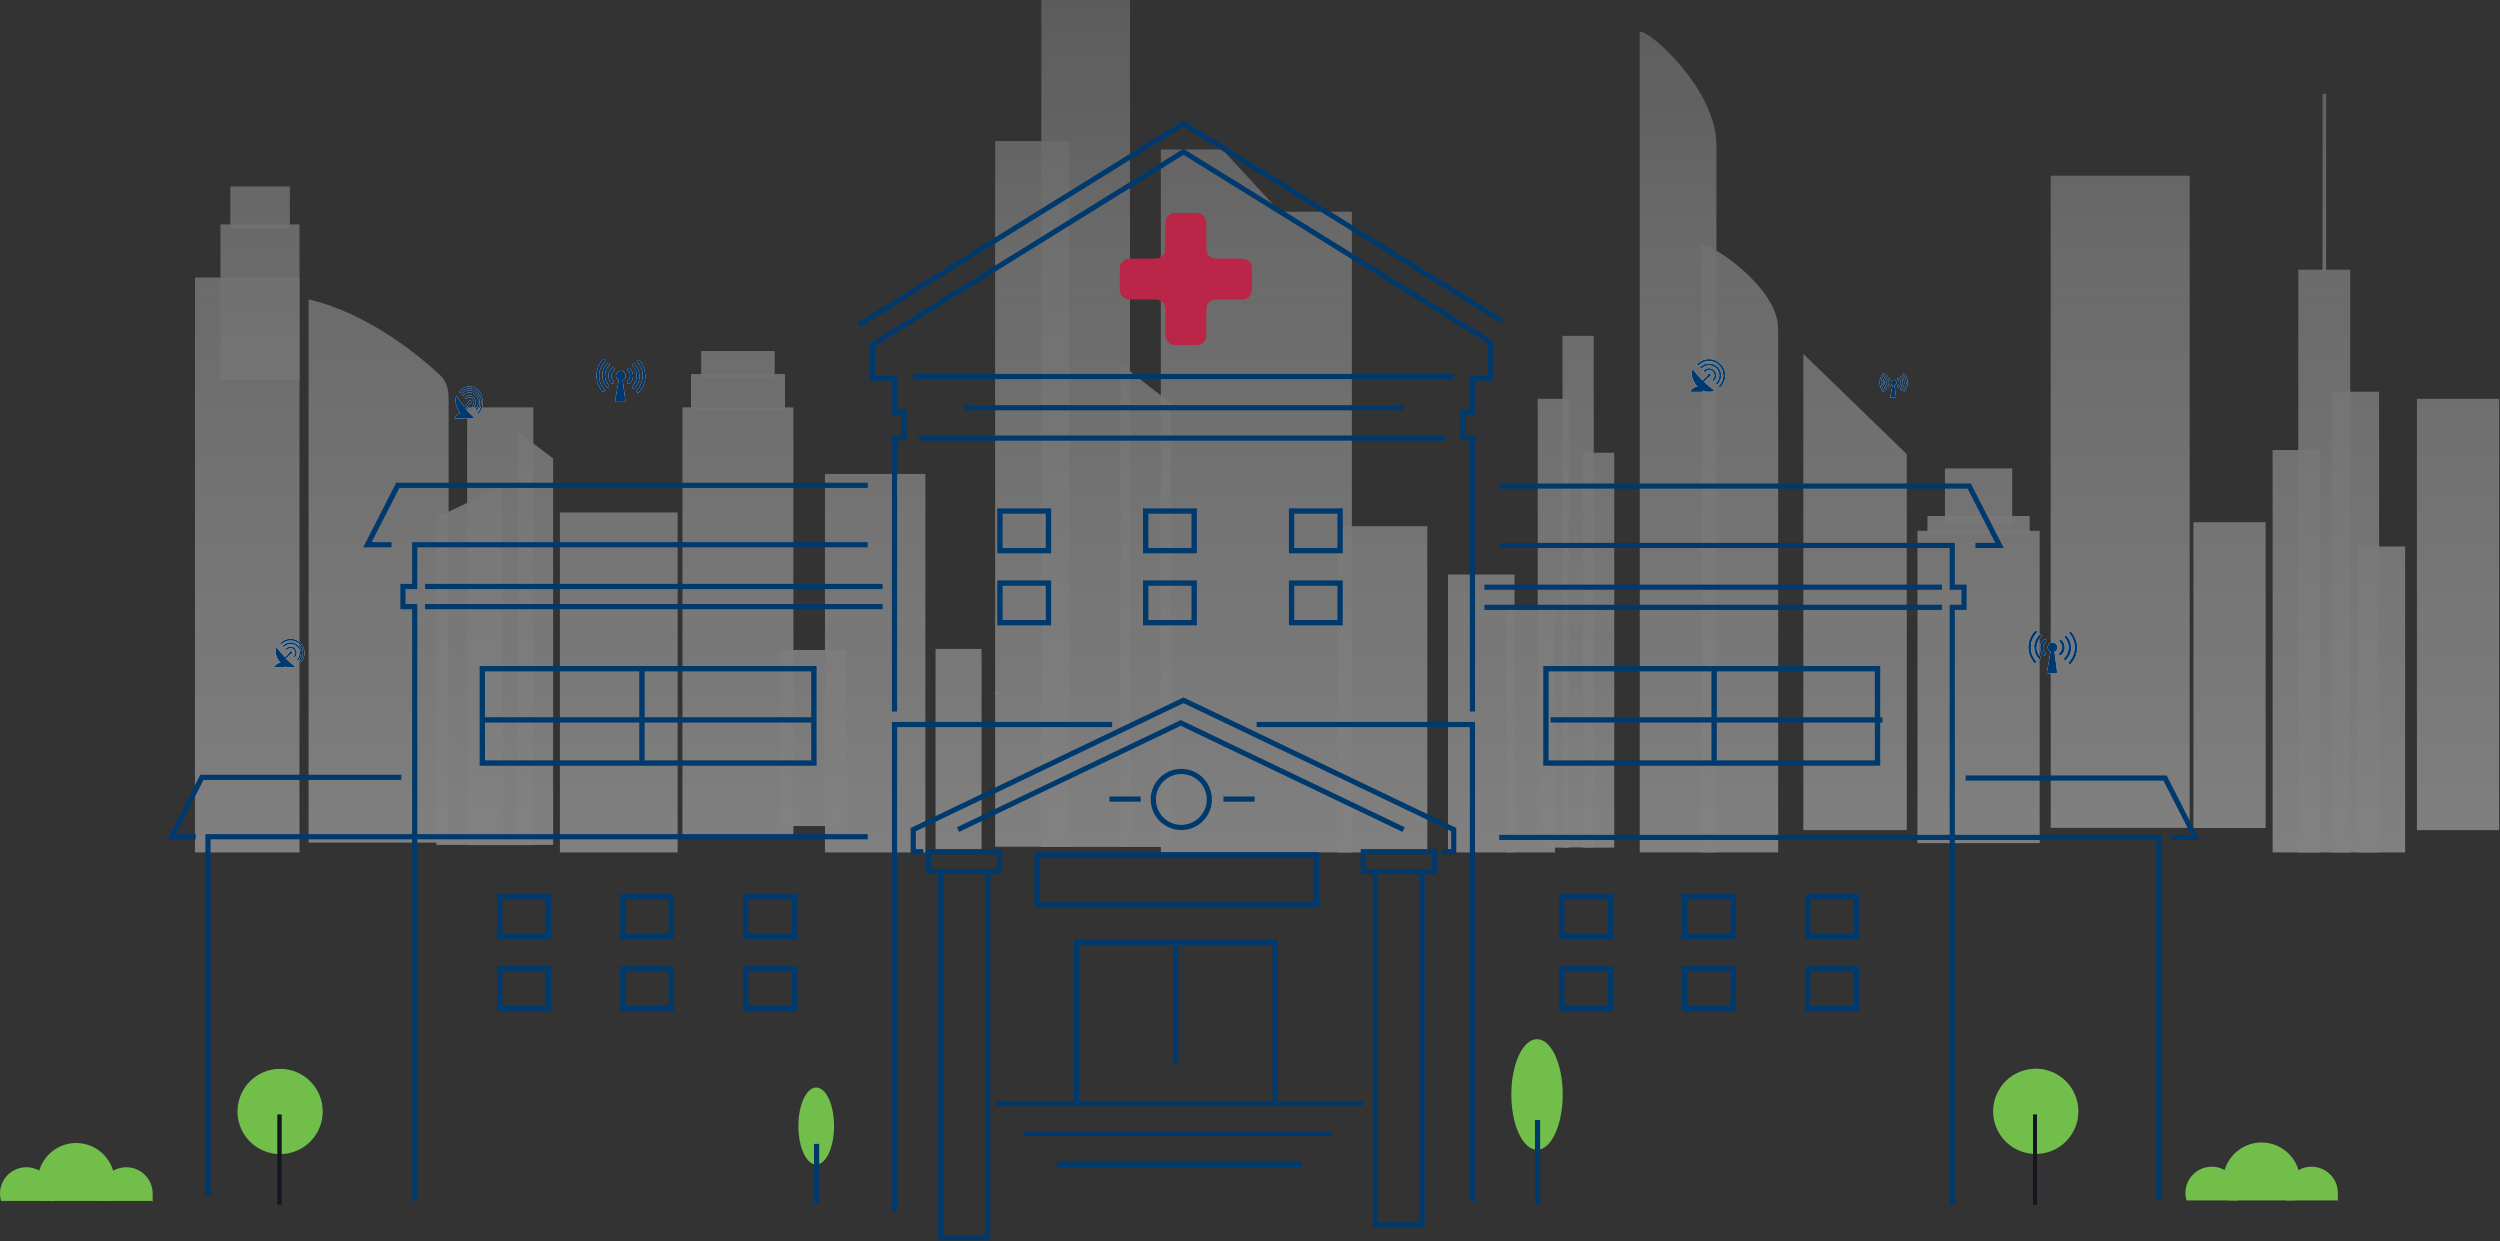 <svg width="858" height="426" viewBox="0 0 858 426" fill="none" xmlns="http://www.w3.org/2000/svg">
<rect x="0" y="0" width="858" height="426" fill="#333333" stroke="none"/>
<g style="mix-blend-mode:multiply" opacity="0.4">
<path d="M546.97 115.271H536.257V290.841H546.97V115.271Z" fill="url(#paint0_linear_1738_64124)"/>
<path d="M554.01 155.369H543.297V290.902H554.01V155.369Z" fill="url(#paint1_linear_1738_64124)"/>
<path d="M538.461 136.881H527.748V290.902H538.461V136.881Z" fill="url(#paint2_linear_1738_64124)"/>
<path d="M153.96 289.186H105.905V102.721C127.208 107.802 144.777 122.861 151.266 128.983C152.919 130.574 153.96 133.329 153.96 136.267V289.125V289.186Z" fill="url(#paint3_linear_1738_64124)"/>
<path d="M102.783 95.256H66.91V292.557H102.783V95.256Z" fill="url(#paint4_linear_1738_64124)"/>
<path d="M102.783 77.012H75.664V130.638H102.783V77.012Z" fill="url(#paint5_linear_1738_64124)"/>
<path d="M99.477 63.973H79.031V78.42H99.477V63.973Z" fill="url(#paint6_linear_1738_64124)"/>
<path d="M317.591 162.65H283.126V292.552H317.591V162.65Z" fill="url(#paint7_linear_1738_64124)"/>
<path d="M489.855 180.588H459.002V292.553H489.855V180.588Z" fill="url(#paint8_linear_1738_64124)"/>
<path d="M654.405 284.901H618.899V121.453L654.405 155.857V284.901Z" fill="url(#paint9_linear_1738_64124)"/>
<path d="M589.087 292.553H562.764V10.834C566.988 10.834 589.087 31.219 589.087 49.768V292.553Z" fill="url(#paint10_linear_1738_64124)"/>
<path d="M610.267 292.552H583.944V83.926C588.168 83.926 610.267 98.985 610.267 112.759V292.552Z" fill="url(#paint11_linear_1738_64124)"/>
<path d="M519.79 197.178H496.956V292.553H519.79V197.178Z" fill="url(#paint12_linear_1738_64124)"/>
<path d="M533.686 209.115H517.035V292.553H533.686V209.115Z" fill="url(#paint13_linear_1738_64124)"/>
<path d="M700.011 182.18H658.078V289.37H700.011V182.18Z" fill="url(#paint14_linear_1738_64124)"/>
<path d="M696.583 177.098H661.506V183.097H696.583V177.098Z" fill="url(#paint15_linear_1738_64124)"/>
<path d="M690.584 160.754H667.505V179.731H690.584V160.754Z" fill="url(#paint16_linear_1738_64124)"/>
<path d="M806.589 92.559H788.775V292.553H806.589V92.559Z" fill="url(#paint17_linear_1738_64124)"/>
<path d="M798.325 32.199H797.101V93.783H798.325V32.199Z" fill="url(#paint18_linear_1738_64124)"/>
<path d="M816.507 134.43H800.162V292.552H816.507V134.43Z" fill="url(#paint19_linear_1738_64124)"/>
<path d="M796.305 154.449H779.96V292.554H796.305V154.449Z" fill="url(#paint20_linear_1738_64124)"/>
<path d="M825.444 187.567H809.1V292.553H825.444V187.567Z" fill="url(#paint21_linear_1738_64124)"/>
<path d="M439.229 72.663L419.517 51.299H398.397V292.553H463.96V72.663H439.229Z" fill="url(#paint22_linear_1738_64124)"/>
<path d="M336.875 222.705H321.081V291.757H336.875V222.705Z" fill="url(#paint23_linear_1738_64124)"/>
<path d="M272.291 139.818H234.214V286.86H272.291V139.818Z" fill="url(#paint24_linear_1738_64124)"/>
<path d="M269.414 128.373H237.153V140.494H269.414V128.373Z" fill="url(#paint25_linear_1738_64124)"/>
<path d="M265.863 120.474H240.642V129.351H265.863V120.474Z" fill="url(#paint26_linear_1738_64124)"/>
<path d="M232.562 175.877H192.159V292.556H232.562V175.877Z" fill="url(#paint27_linear_1738_64124)"/>
<path d="M183.038 139.818H160.326V290.044H183.038V139.818Z" fill="url(#paint28_linear_1738_64124)"/>
<path d="M189.833 289.981H177.65V148.143L189.833 157.325V289.981Z" fill="url(#paint29_linear_1738_64124)"/>
<path d="M172.447 289.983H149.736V177.59L172.447 166.877V289.983Z" fill="url(#paint30_linear_1738_64124)"/>
<path d="M387.807 0H357.382V290.656H387.807V0Z" fill="url(#paint31_linear_1738_64124)"/>
<path d="M401.948 290.657H384.624V124.943L401.948 138.472V290.657Z" fill="url(#paint32_linear_1738_64124)"/>
<path d="M366.932 48.422H341.527V290.595H366.932V48.422Z" fill="url(#paint33_linear_1738_64124)"/>
<path d="M342.874 237.887C342.874 238.193 342.568 238.438 342.139 238.438C341.711 238.438 341.405 238.193 341.405 237.887C341.405 237.581 341.711 237.336 342.139 237.336C342.568 237.336 342.874 237.581 342.874 237.887Z" fill="url(#paint34_linear_1738_64124)"/>
<path d="M857.705 136.879H829.484V284.901H857.705V136.879Z" fill="url(#paint35_linear_1738_64124)"/>
<path d="M290.534 223.072H267.639V283.493H290.534V223.072Z" fill="url(#paint36_linear_1738_64124)"/>
<path d="M751.495 60.299H703.807V284.107H751.495V60.299Z" fill="url(#paint37_linear_1738_64124)"/>
<path d="M777.573 179.242H752.78V284.167H777.573V179.242Z" fill="url(#paint38_linear_1738_64124)"/>
</g>
<path d="M307.001 415.904V248.66H381.686" stroke="#00396C" stroke-width="1.775" stroke-miterlimit="10"/>
<path d="M431.271 248.66H505.343V412.537" stroke="#00396C" stroke-width="1.775" stroke-miterlimit="10"/>
<path d="M307.001 244.191V150.163H310.246V141.47H307.001V129.778H299.411V118.33L406.172 52.094L511.587 117.473V129.778H505.343V141.47H502.099V150.163H505.343V244.191" stroke="#00396C" stroke-width="1.775" stroke-miterlimit="10"/>
<path d="M494.569 292.307H498.915V284.716L406.172 240.334L313.429 284.716V292.307H316.857" stroke="#00396C" stroke-width="1.775" stroke-miterlimit="10"/>
<path d="M328.794 284.715L405.254 248.107L481.713 284.715" stroke="#00396C" stroke-width="1.775" stroke-miterlimit="10"/>
<path d="M322.856 381.193V424.779H338.956V299.102H322.856V381.866" stroke="#00396C" stroke-width="1.775" stroke-miterlimit="10"/>
<path d="M343.119 292.305H318.694V299.1H343.119V292.305Z" stroke="#00396C" stroke-width="1.775" stroke-miterlimit="10"/>
<path d="M488.08 299.102H472.042V420.372H488.08V299.102Z" stroke="#00396C" stroke-width="1.775" stroke-miterlimit="10"/>
<path d="M492.304 292.305H467.878V299.1H492.304V292.305Z" stroke="#00396C" stroke-width="1.775" stroke-miterlimit="10"/>
<path d="M315.266 150.346H495.916" stroke="#00396C" stroke-width="1.775" stroke-miterlimit="10"/>
<path d="M515.26 110.064L406.172 42.42L294.758 111.533" stroke="#00396C" stroke-width="1.775" stroke-miterlimit="10"/>
<path d="M437.638 378.742V323.402H369.442V378.742" stroke="#00396C" stroke-width="1.775" stroke-miterlimit="10"/>
<path d="M341.65 378.744H467.878" stroke="#00396C" stroke-width="1.775" stroke-miterlimit="10"/>
<path d="M351.445 389.029H457.105" stroke="#00396C" stroke-width="1.592" stroke-miterlimit="10"/>
<path d="M362.708 399.619H446.82" stroke="#00396C" stroke-width="1.837" stroke-miterlimit="10"/>
<path d="M142.329 412.107V287.164H297.819" stroke="#00396C" stroke-width="1.775" stroke-miterlimit="10"/>
<path d="M297.819 186.953H142.329V201.278H138.289V208.195H142.329V286.981" stroke="#00396C" stroke-width="1.775" stroke-miterlimit="10"/>
<path d="M71.379 410.516V287.164H142.329" stroke="#00396C" stroke-width="1.775" stroke-miterlimit="10"/>
<path d="M297.819 166.568H136.513L126.106 186.954H134.371" stroke="#00396C" stroke-width="1.775" stroke-miterlimit="10"/>
<path d="M137.738 266.779H69.297L58.891 287.165H67.155" stroke="#00396C" stroke-width="1.775" stroke-miterlimit="10"/>
<path d="M145.879 201.278H302.9" stroke="#00396C" stroke-width="1.775" stroke-miterlimit="10"/>
<path d="M145.879 208.195H302.9" stroke="#00396C" stroke-width="1.775" stroke-miterlimit="10"/>
<path d="M670.016 413.331V287.408H514.525" stroke="#00396C" stroke-width="1.775" stroke-miterlimit="10"/>
<path d="M514.525 187.197H670.015V201.522H674.056V208.439H670.015V287.225" stroke="#00396C" stroke-width="1.775" stroke-miterlimit="10"/>
<path d="M740.904 411.617V287.408H670.016" stroke="#00396C" stroke-width="1.775" stroke-miterlimit="10"/>
<path d="M514.525 166.811H675.831L686.238 187.196H677.974" stroke="#00396C" stroke-width="1.775" stroke-miterlimit="10"/>
<path d="M674.607 267.023H743.047L753.454 287.409H745.19" stroke="#00396C" stroke-width="1.775" stroke-miterlimit="10"/>
<path d="M666.465 201.522H509.445" stroke="#00396C" stroke-width="1.775" stroke-miterlimit="10"/>
<path d="M666.465 208.439H509.445" stroke="#00396C" stroke-width="1.775" stroke-miterlimit="10"/>
<path d="M451.779 293.348H355.914V310.549H451.779V293.348Z" stroke="#00396C" stroke-width="1.775" stroke-miterlimit="10"/>
<path d="M403.54 323.402V365.152" stroke="#00396C" stroke-width="1.775" stroke-miterlimit="10"/>
<path d="M313.429 129.225H498.915" stroke="#00396C" stroke-width="1.775" stroke-miterlimit="10"/>
<path d="M330.876 139.939H481.714" stroke="#00396C" stroke-width="1.775" stroke-miterlimit="10"/>
<path d="M406.964 283.862C412.204 283.013 415.764 278.078 414.915 272.838C414.067 267.598 409.131 264.038 403.891 264.887C398.651 265.736 395.092 270.671 395.94 275.911C396.789 281.151 401.725 284.711 406.964 283.862Z" stroke="#00396C" stroke-width="1.775" stroke-miterlimit="10"/>
<path d="M391.48 274.246H380.768" stroke="#00396C" stroke-width="1.775" stroke-miterlimit="10"/>
<path d="M430.598 274.246H419.885" stroke="#00396C" stroke-width="1.775" stroke-miterlimit="10"/>
<path d="M34.648 412.169C34.404 411.374 34.281 410.517 34.281 409.66C34.281 404.64 38.322 400.599 43.341 400.599C48.361 400.599 52.401 404.64 52.401 409.66C52.401 414.679 52.279 411.374 52.034 412.169H34.648Z" fill="#72BE4A"/>
<path d="M0.367 412.169C0.122 411.374 0 410.517 0 409.66C0 404.64 4.04 400.599 9.06 400.599C14.08 400.599 18.12 404.64 18.12 409.66C18.12 414.679 17.998 411.374 17.753 412.169H0.367Z" fill="#72BE4A"/>
<path d="M14.753 412.171C13.59 410.212 12.916 407.947 12.916 405.498C12.916 398.213 18.855 392.275 26.139 392.275C33.424 392.275 39.362 398.213 39.362 405.498C39.362 412.783 38.689 410.212 37.526 412.171H14.692H14.753Z" fill="#72BE4A"/>
<path d="M784.613 411.987C784.368 411.191 784.246 410.334 784.246 409.477C784.246 404.457 788.286 400.417 793.306 400.417C798.325 400.417 802.366 404.457 802.366 409.477C802.366 414.497 802.243 411.191 801.998 411.987H784.613Z" fill="#72BE4A"/>
<path d="M750.393 411.987C750.148 411.191 750.025 410.334 750.025 409.477C750.025 404.457 754.066 400.417 759.085 400.417C764.105 400.417 768.145 404.457 768.145 409.477C768.145 414.497 768.023 411.191 767.778 411.987H750.393Z" fill="#72BE4A"/>
<path d="M764.778 411.986C763.615 410.028 762.942 407.762 762.942 405.314C762.942 398.029 768.88 392.091 776.165 392.091C783.449 392.091 789.387 398.029 789.387 405.314C789.387 412.599 788.714 410.028 787.551 411.986H764.717H764.778Z" fill="#72BE4A"/>
<path d="M109.65 387.056C112.742 379.591 109.197 371.032 101.732 367.94C94.267 364.848 85.708 368.393 82.616 375.858C79.524 383.323 83.069 391.882 90.534 394.974C97.999 398.066 106.558 394.521 109.65 387.056Z" fill="#72BE4A"/>
<path d="M95.927 413.392V382.539" stroke="#16161E" stroke-width="1.347" stroke-miterlimit="10"/>
<path d="M527.503 394.601C532.372 394.601 536.318 386.104 536.318 375.624C536.318 365.143 532.372 356.646 527.503 356.646C522.635 356.646 518.688 365.143 518.688 375.624C518.688 386.104 522.635 394.601 527.503 394.601Z" fill="#72BE4A"/>
<path d="M527.687 413.395V384.379" stroke="#00396C" stroke-width="1.775" stroke-miterlimit="10"/>
<path d="M280.127 399.68C283.508 399.68 286.249 393.76 286.249 386.457C286.249 379.154 283.508 373.234 280.127 373.234C276.746 373.234 274.005 379.154 274.005 386.457C274.005 393.76 276.746 399.68 280.127 399.68Z" fill="#72BE4A"/>
<path d="M280.25 412.841V392.578" stroke="#00396C" stroke-width="1.775" stroke-miterlimit="10"/>
<path d="M95.926 413.394V382.541" stroke="#16161E" stroke-width="1.347" stroke-miterlimit="10"/>
<path d="M712.19 387.011C715.282 379.546 711.737 370.987 704.272 367.895C696.806 364.803 688.248 368.348 685.156 375.813C682.063 383.278 685.608 391.837 693.074 394.929C700.539 398.021 709.097 394.476 712.19 387.011Z" fill="#72BE4A"/>
<path d="M698.42 413.394V382.541" stroke="#16161E" stroke-width="1.347" stroke-miterlimit="10"/>
<path d="M698.42 413.394V382.541" stroke="#16161E" stroke-width="1.347" stroke-miterlimit="10"/>
<path d="M429.679 92.067V99.474C429.679 101.311 428.21 102.78 426.374 102.78H417.314C415.477 102.78 414.008 104.249 414.008 106.086V115.146C414.008 116.982 412.539 118.452 410.702 118.452H403.295C401.459 118.452 399.989 116.982 399.989 115.146V106.086C399.989 104.249 398.52 102.78 396.684 102.78H387.624C385.787 102.78 384.318 101.311 384.318 99.474V92.067C384.318 90.231 385.787 88.761 387.624 88.761H396.684C398.52 88.761 399.989 87.292 399.989 85.456V76.396C399.989 74.559 401.459 73.09 403.295 73.09H410.702C412.539 73.09 414.008 74.559 414.008 76.396V85.456C414.008 87.292 415.477 88.761 417.314 88.761H426.374C428.21 88.761 429.679 90.231 429.679 92.067Z" fill="#BA2548"/>
<path d="M359.831 175.383H343.18V188.973H359.831V175.383Z" stroke="#00396C" stroke-width="1.837" stroke-miterlimit="10"/>
<path d="M359.831 200.115H343.18V213.705H359.831V200.115Z" stroke="#00396C" stroke-width="1.837" stroke-miterlimit="10"/>
<path d="M409.845 175.383H393.194V188.973H409.845V175.383Z" stroke="#00396C" stroke-width="1.837" stroke-miterlimit="10"/>
<path d="M409.845 200.115H393.194V213.705H409.845V200.115Z" stroke="#00396C" stroke-width="1.837" stroke-miterlimit="10"/>
<path d="M459.92 175.383H443.269V188.973H459.92V175.383Z" stroke="#00396C" stroke-width="1.837" stroke-miterlimit="10"/>
<path d="M459.92 200.115H443.269V213.705H459.92V200.115Z" stroke="#00396C" stroke-width="1.837" stroke-miterlimit="10"/>
<path d="M552.664 307.793H536.013V321.383H552.664V307.793Z" stroke="#00396C" stroke-width="1.837" stroke-miterlimit="10"/>
<path d="M552.664 332.525H536.013V346.116H552.664V332.525Z" stroke="#00396C" stroke-width="1.837" stroke-miterlimit="10"/>
<path d="M594.841 307.793H578.19V321.383H594.841V307.793Z" stroke="#00396C" stroke-width="1.837" stroke-miterlimit="10"/>
<path d="M594.841 332.525H578.19V346.116H594.841V332.525Z" stroke="#00396C" stroke-width="1.837" stroke-miterlimit="10"/>
<path d="M637.081 307.793H620.43V321.383H637.081V307.793Z" stroke="#00396C" stroke-width="1.837" stroke-miterlimit="10"/>
<path d="M637.081 332.525H620.43V346.116H637.081V332.525Z" stroke="#00396C" stroke-width="1.837" stroke-miterlimit="10"/>
<path d="M188.18 307.793H171.529V321.383H188.18V307.793Z" stroke="#00396C" stroke-width="1.837" stroke-miterlimit="10"/>
<path d="M188.18 332.525H171.529V346.116H188.18V332.525Z" stroke="#00396C" stroke-width="1.837" stroke-miterlimit="10"/>
<path d="M230.419 307.793H213.768V321.383H230.419V307.793Z" stroke="#00396C" stroke-width="1.837" stroke-miterlimit="10"/>
<path d="M230.419 332.525H213.768V346.116H230.419V332.525Z" stroke="#00396C" stroke-width="1.837" stroke-miterlimit="10"/>
<path d="M272.597 307.793H255.946V321.383H272.597V307.793Z" stroke="#00396C" stroke-width="1.837" stroke-miterlimit="10"/>
<path d="M272.597 332.525H255.946V346.116H272.597V332.525Z" stroke="#00396C" stroke-width="1.837" stroke-miterlimit="10"/>
<path d="M644.366 229.498H530.564V261.882H644.366V229.498Z" stroke="#00396C" stroke-width="1.837" stroke-miterlimit="10"/>
<path d="M279.331 229.498H165.53V261.882H279.331V229.498Z" stroke="#00396C" stroke-width="1.837" stroke-miterlimit="10"/>
<path d="M220.318 261.15V229.746" stroke="#00396C" stroke-width="1.837" stroke-miterlimit="10"/>
<path d="M588.291 261.15V229.746" stroke="#00396C" stroke-width="1.837" stroke-miterlimit="10"/>
<path d="M532.156 247.068H646.08" stroke="#00396C" stroke-width="1.837" stroke-miterlimit="10"/>
<path d="M165.713 247.068H279.637" stroke="#00396C" stroke-width="1.837" stroke-miterlimit="10"/>
<path d="M103.15 220.623C102.232 219.705 101.008 219.215 99.722 219.215C98.437 219.215 97.212 219.705 96.294 220.623C96.171 220.745 96.171 220.929 96.294 221.051C96.416 221.174 96.6 221.174 96.722 221.051C97.518 220.256 98.62 219.827 99.722 219.827C100.824 219.827 101.926 220.256 102.722 221.051C104.375 222.704 104.375 225.459 102.722 227.112C102.599 227.234 102.599 227.418 102.722 227.54C102.722 227.54 102.844 227.602 102.905 227.602C102.967 227.602 103.028 227.602 103.089 227.54C104.987 225.643 104.987 222.582 103.089 220.684L103.15 220.623Z" fill="white"/>
<path d="M102.293 221.48C100.885 220.072 98.621 220.072 97.213 221.48C95.805 222.888 97.09 221.786 97.213 221.908C97.335 222.031 97.519 222.031 97.641 221.908C98.804 220.745 100.763 220.745 101.926 221.908C103.089 223.071 102.844 223.255 102.844 224.051C102.844 224.847 102.538 225.643 101.926 226.193C101.804 226.316 101.804 226.5 101.926 226.622C101.926 226.622 102.049 226.683 102.11 226.683C102.171 226.683 102.232 226.683 102.293 226.622C102.967 225.949 103.334 225.03 103.334 224.051C103.334 223.071 102.967 222.153 102.293 221.48Z" fill="white"/>
<path d="M101.253 222.52C100.396 221.663 99.049 221.663 98.192 222.52C97.335 223.377 98.069 222.826 98.192 222.948C98.314 223.071 98.498 223.071 98.62 222.948C99.233 222.336 100.212 222.336 100.824 222.948C101.436 223.56 101.436 224.54 100.824 225.152C100.212 225.764 100.702 225.458 100.824 225.581C100.824 225.581 100.947 225.642 101.008 225.642C101.069 225.642 101.13 225.642 101.191 225.581C102.048 224.724 102.048 223.377 101.191 222.52H101.253Z" fill="white"/>
<path d="M98.253 225.95L99.722 224.481C99.844 224.481 100.028 224.481 100.151 224.358C100.334 224.174 100.334 223.868 100.151 223.623C99.967 223.379 99.661 223.44 99.416 223.623C99.294 223.746 99.232 223.93 99.294 224.052L97.824 225.521C96.722 224.358 95.682 223.195 94.886 222.154C94.886 222.216 94.825 222.277 94.763 222.399C94.335 223.379 94.58 225.093 95.559 226.562C95.559 226.562 95.559 226.562 95.559 226.623C95.559 226.684 95.682 226.746 95.743 226.868C95.743 226.868 95.804 226.929 95.865 226.99C95.865 226.99 95.927 227.113 95.988 227.174C96.11 227.296 96.171 227.358 96.294 227.48C96.233 227.48 96.171 227.48 96.049 227.48C95.437 227.48 94.396 228.276 94.151 228.766C94.151 228.766 94.151 228.766 94.151 228.827C94.151 228.949 94.151 228.949 94.151 228.949C94.151 228.949 94.151 228.949 94.274 228.949H97.763C97.763 228.949 97.763 228.949 97.763 228.888C97.763 228.827 97.763 228.766 97.763 228.766C97.763 228.766 97.763 228.766 97.763 228.704C97.763 228.704 97.886 228.704 97.886 228.766C97.947 228.766 98.008 228.827 98.13 228.888C98.13 228.888 98.192 228.888 98.253 228.888C98.375 228.888 98.498 228.949 98.559 229.011C98.559 229.011 98.681 229.011 98.743 229.011C98.804 229.011 98.865 229.011 98.926 229.011C98.926 229.011 99.049 229.011 99.11 229.011H99.232C99.232 229.011 99.355 229.011 99.416 229.011C99.416 229.011 99.477 229.011 99.538 229.011C99.6 229.011 99.661 229.011 99.722 229.011H100.089C100.334 229.011 100.579 229.011 100.763 228.888C100.763 228.888 100.763 228.888 100.885 228.888C100.885 228.888 101.008 228.888 101.069 228.827C101.13 228.827 101.191 228.766 101.252 228.704C100.151 227.909 98.987 226.929 97.886 225.766L98.253 225.95Z" fill="white"/>
<path d="M103.15 220.623C102.232 219.705 101.008 219.215 99.722 219.215C98.437 219.215 97.212 219.705 96.294 220.623C96.171 220.745 96.171 220.929 96.294 221.051C96.416 221.174 96.6 221.174 96.722 221.051C97.518 220.256 98.62 219.827 99.722 219.827C100.824 219.827 101.926 220.256 102.722 221.051C104.375 222.704 104.375 225.459 102.722 227.112C102.599 227.234 102.599 227.418 102.722 227.54C102.722 227.54 102.844 227.602 102.905 227.602C102.967 227.602 103.028 227.602 103.089 227.54C104.987 225.643 104.987 222.582 103.089 220.684L103.15 220.623Z" fill="#003970"/>
<path d="M102.293 221.48C100.885 220.072 98.621 220.072 97.213 221.48C95.805 222.888 97.09 221.786 97.213 221.908C97.335 222.031 97.519 222.031 97.641 221.908C98.804 220.745 100.763 220.745 101.926 221.908C103.089 223.071 102.844 223.255 102.844 224.051C102.844 224.847 102.538 225.643 101.926 226.193C101.804 226.316 101.804 226.5 101.926 226.622C101.926 226.622 102.049 226.683 102.11 226.683C102.171 226.683 102.232 226.683 102.293 226.622C102.967 225.949 103.334 225.03 103.334 224.051C103.334 223.071 102.967 222.153 102.293 221.48Z" fill="#003970"/>
<path d="M101.253 222.52C100.396 221.663 99.049 221.663 98.192 222.52C97.335 223.377 98.069 222.826 98.192 222.948C98.314 223.071 98.498 223.071 98.62 222.948C99.233 222.336 100.212 222.336 100.824 222.948C101.436 223.56 101.436 224.54 100.824 225.152C100.212 225.764 100.702 225.458 100.824 225.581C100.824 225.581 100.947 225.642 101.008 225.642C101.069 225.642 101.13 225.642 101.191 225.581C102.048 224.724 102.048 223.377 101.191 222.52H101.253Z" fill="#003970"/>
<path d="M98.253 225.95L99.722 224.481C99.844 224.481 100.028 224.481 100.151 224.358C100.334 224.174 100.334 223.868 100.151 223.623C99.967 223.379 99.661 223.44 99.416 223.623C99.294 223.746 99.232 223.93 99.294 224.052L97.824 225.521C96.722 224.358 95.682 223.195 94.886 222.154C94.886 222.216 94.825 222.277 94.763 222.399C94.335 223.379 94.58 225.093 95.559 226.562C95.559 226.562 95.559 226.562 95.559 226.623C95.559 226.684 95.682 226.746 95.743 226.868C95.743 226.868 95.804 226.929 95.865 226.99C95.865 226.99 95.927 227.113 95.988 227.174C96.11 227.296 96.171 227.358 96.294 227.48C96.233 227.48 96.171 227.48 96.049 227.48C95.437 227.48 94.396 228.276 94.151 228.766C94.151 228.766 94.151 228.766 94.151 228.827C94.151 228.949 94.151 228.949 94.151 228.949C94.151 228.949 94.151 228.949 94.274 228.949H97.763C97.763 228.949 97.763 228.949 97.763 228.888C97.763 228.827 97.763 228.766 97.763 228.766C97.763 228.766 97.763 228.766 97.763 228.704C97.763 228.704 97.886 228.704 97.886 228.766C97.947 228.766 98.008 228.827 98.13 228.888C98.13 228.888 98.192 228.888 98.253 228.888C98.375 228.888 98.498 228.949 98.559 229.011C98.559 229.011 98.681 229.011 98.743 229.011C98.804 229.011 98.865 229.011 98.926 229.011C98.926 229.011 99.049 229.011 99.11 229.011H99.232C99.232 229.011 99.355 229.011 99.416 229.011C99.416 229.011 99.477 229.011 99.538 229.011C99.6 229.011 99.661 229.011 99.722 229.011H100.089C100.334 229.011 100.579 229.011 100.763 228.888C100.763 228.888 100.763 228.888 100.885 228.888C100.885 228.888 101.008 228.888 101.069 228.827C101.13 228.827 101.191 228.766 101.252 228.704C100.151 227.909 98.987 226.929 97.886 225.766L98.253 225.95Z" fill="#003970"/>
<path d="M164.428 134.187C163.571 133.147 162.408 132.596 161.122 132.596C159.837 132.596 158.735 133.147 157.816 134.187C157.694 134.31 157.694 134.555 157.816 134.677C157.939 134.799 158.123 134.799 158.245 134.677C159.041 133.759 160.02 133.269 161.122 133.269C162.224 133.269 163.265 133.759 163.999 134.677C165.591 136.575 165.591 139.636 163.999 141.472C163.877 141.595 163.877 141.839 163.999 141.962C163.999 142.023 164.122 142.084 164.183 142.084C164.244 142.084 164.305 142.084 164.367 141.962C166.142 139.819 166.142 136.33 164.367 134.187H164.428Z" fill="white"/>
<path d="M163.571 135.166C162.224 133.575 160.02 133.575 158.734 135.166C158.612 135.289 158.612 135.534 158.734 135.656C158.857 135.779 159.04 135.779 159.163 135.656C160.265 134.309 162.101 134.309 163.264 135.656C163.815 136.268 164.121 137.125 164.121 138.044C164.121 138.962 163.815 139.819 163.264 140.431C163.142 140.553 163.142 140.798 163.264 140.921C163.264 140.982 163.387 141.043 163.448 141.043C163.509 141.043 163.571 141.043 163.632 140.921C164.305 140.125 164.611 139.145 164.611 138.044C164.611 136.942 164.244 135.962 163.632 135.166H163.571Z" fill="white"/>
<path d="M162.591 136.329C161.795 135.411 160.51 135.411 159.714 136.329C159.591 136.452 159.591 136.697 159.714 136.819C159.836 136.941 160.02 136.941 160.142 136.819C160.755 136.146 161.673 136.146 162.224 136.819C162.775 137.492 162.836 138.594 162.224 139.329C162.101 139.451 162.101 139.696 162.224 139.819C162.224 139.88 162.346 139.941 162.407 139.941C162.469 139.941 162.53 139.941 162.591 139.819C163.387 138.9 163.387 137.309 162.591 136.391V136.329Z" fill="white"/>
<path d="M159.775 140.186L161.183 138.533C161.306 138.533 161.489 138.533 161.612 138.349C161.795 138.104 161.795 137.737 161.612 137.553C161.428 137.37 161.122 137.308 160.938 137.553C160.816 137.676 160.755 137.859 160.816 138.043L159.408 139.696C158.306 138.41 157.388 137.125 156.653 135.9C156.653 135.962 156.592 136.084 156.531 136.145C156.163 137.247 156.347 139.206 157.327 140.859C157.327 140.859 157.327 140.859 157.327 140.92C157.327 140.981 157.449 141.104 157.51 141.165C157.51 141.165 157.571 141.287 157.633 141.349C157.633 141.349 157.694 141.471 157.755 141.532C157.816 141.655 157.939 141.777 158 141.9C157.939 141.9 157.878 141.9 157.816 141.9C157.204 141.9 156.286 142.818 156.041 143.369C156.041 143.369 156.041 143.369 156.041 143.43C156.041 143.43 156.041 143.43 156.041 143.491V143.614C156.041 143.614 156.041 143.614 156.102 143.614H159.408C159.408 143.614 159.408 143.614 159.408 143.552C159.408 143.43 159.408 143.43 159.408 143.43C159.408 143.43 159.408 143.43 159.408 143.369C159.408 143.369 159.408 143.369 159.408 143.308C159.408 143.308 159.469 143.308 159.53 143.369C159.592 143.369 159.653 143.43 159.714 143.491C159.714 143.491 159.775 143.491 159.836 143.491C159.959 143.491 160.02 143.552 160.143 143.614C160.143 143.614 160.265 143.614 160.326 143.614C160.387 143.614 160.449 143.614 160.51 143.614H160.693L160.816 143.675C160.816 143.675 160.938 143.675 161 143.675C161 143.675 161.061 143.675 161.122 143.675C161.122 143.675 161.244 143.675 161.306 143.675H161.673C161.918 143.675 162.163 143.675 162.346 143.552C162.346 143.552 162.346 143.552 162.408 143.552C162.408 143.552 162.53 143.552 162.591 143.491C162.652 143.491 162.714 143.43 162.775 143.369C161.734 142.451 160.632 141.349 159.53 140.063L159.775 140.186Z" fill="white"/>
<path d="M164.428 134.187C163.571 133.147 162.408 132.596 161.122 132.596C159.837 132.596 158.735 133.147 157.816 134.187C157.694 134.31 157.694 134.555 157.816 134.677C157.939 134.799 158.123 134.799 158.245 134.677C159.041 133.759 160.02 133.269 161.122 133.269C162.224 133.269 163.265 133.759 163.999 134.677C165.591 136.575 165.591 139.636 163.999 141.472C163.877 141.595 163.877 141.839 163.999 141.962C163.999 142.023 164.122 142.084 164.183 142.084C164.244 142.084 164.305 142.084 164.367 141.962C166.142 139.819 166.142 136.33 164.367 134.187H164.428Z" fill="#003970"/>
<path d="M163.571 135.166C162.224 133.575 160.02 133.575 158.734 135.166C158.612 135.289 158.612 135.534 158.734 135.656C158.857 135.779 159.04 135.779 159.163 135.656C160.265 134.309 162.101 134.309 163.264 135.656C163.815 136.268 164.121 137.125 164.121 138.044C164.121 138.962 163.815 139.819 163.264 140.431C163.142 140.553 163.142 140.798 163.264 140.921C163.264 140.982 163.387 141.043 163.448 141.043C163.509 141.043 163.571 141.043 163.632 140.921C164.305 140.125 164.611 139.145 164.611 138.044C164.611 136.942 164.244 135.962 163.632 135.166H163.571Z" fill="#003970"/>
<path d="M162.591 136.329C161.795 135.411 160.51 135.411 159.714 136.329C159.591 136.452 159.591 136.697 159.714 136.819C159.836 136.941 160.02 136.941 160.142 136.819C160.755 136.146 161.673 136.146 162.224 136.819C162.775 137.492 162.836 138.594 162.224 139.329C162.101 139.451 162.101 139.696 162.224 139.819C162.224 139.88 162.346 139.941 162.407 139.941C162.469 139.941 162.53 139.941 162.591 139.819C163.387 138.9 163.387 137.309 162.591 136.391V136.329Z" fill="#003970"/>
<path d="M159.775 140.186L161.183 138.533C161.306 138.533 161.489 138.533 161.612 138.349C161.795 138.104 161.795 137.737 161.612 137.553C161.428 137.37 161.122 137.308 160.938 137.553C160.816 137.676 160.755 137.859 160.816 138.043L159.408 139.696C158.306 138.41 157.388 137.125 156.653 135.9C156.653 135.962 156.592 136.084 156.531 136.145C156.163 137.247 156.347 139.206 157.327 140.859C157.327 140.859 157.327 140.859 157.327 140.92C157.327 140.981 157.449 141.104 157.51 141.165C157.51 141.165 157.571 141.287 157.633 141.349C157.633 141.349 157.694 141.471 157.755 141.532C157.816 141.655 157.939 141.777 158 141.9C157.939 141.9 157.878 141.9 157.816 141.9C157.204 141.9 156.286 142.818 156.041 143.369C156.041 143.369 156.041 143.369 156.041 143.43C156.041 143.43 156.041 143.43 156.041 143.491V143.614C156.041 143.614 156.041 143.614 156.102 143.614H159.408C159.408 143.614 159.408 143.614 159.408 143.552C159.408 143.43 159.408 143.43 159.408 143.43C159.408 143.43 159.408 143.43 159.408 143.369C159.408 143.369 159.408 143.369 159.408 143.308C159.408 143.308 159.469 143.308 159.53 143.369C159.592 143.369 159.653 143.43 159.714 143.491C159.714 143.491 159.775 143.491 159.836 143.491C159.959 143.491 160.02 143.552 160.143 143.614C160.143 143.614 160.265 143.614 160.326 143.614C160.387 143.614 160.449 143.614 160.51 143.614H160.693L160.816 143.675C160.816 143.675 160.938 143.675 161 143.675C161 143.675 161.061 143.675 161.122 143.675C161.122 143.675 161.244 143.675 161.306 143.675H161.673C161.918 143.675 162.163 143.675 162.346 143.552C162.346 143.552 162.346 143.552 162.408 143.552C162.408 143.552 162.53 143.552 162.591 143.491C162.652 143.491 162.714 143.43 162.775 143.369C161.734 142.451 160.632 141.349 159.53 140.063L159.775 140.186Z" fill="#003970"/>
<path d="M590.495 124.883C589.454 123.843 588.046 123.23 586.516 123.23C584.985 123.23 583.578 123.843 582.537 124.883C581.496 125.924 582.414 125.251 582.537 125.373C582.659 125.496 582.904 125.496 583.027 125.373C583.945 124.455 585.169 123.904 586.516 123.904C587.863 123.904 589.087 124.394 590.005 125.373C591.903 127.271 591.903 130.454 590.005 132.352C589.883 132.474 589.883 132.719 590.005 132.841C590.066 132.903 590.128 132.964 590.25 132.964C590.373 132.964 590.434 132.964 590.495 132.841C592.699 130.638 592.699 127.087 590.495 124.883Z" fill="white"/>
<path d="M589.454 125.924C587.862 124.332 585.169 124.332 583.577 125.924C583.455 126.047 583.455 126.291 583.577 126.414C583.7 126.536 583.944 126.536 584.067 126.414C585.414 125.067 587.617 125.067 589.025 126.414C589.699 127.087 590.066 127.944 590.066 128.862C590.066 129.781 589.699 130.699 589.025 131.311C588.903 131.434 588.903 131.678 589.025 131.801C589.087 131.862 589.148 131.923 589.27 131.923C589.393 131.923 589.454 131.923 589.515 131.801C590.311 131.005 590.739 129.964 590.739 128.862C590.739 127.761 590.311 126.72 589.515 125.924H589.454Z" fill="white"/>
<path d="M588.291 127.086C587.312 126.107 585.72 126.107 584.802 127.086C584.679 127.209 584.679 127.454 584.802 127.576C584.924 127.698 585.169 127.698 585.292 127.576C585.965 126.903 587.128 126.841 587.863 127.576C588.597 128.311 588.536 129.412 587.863 130.147C587.74 130.269 587.74 130.514 587.863 130.637C587.924 130.698 587.985 130.759 588.107 130.759C588.23 130.759 588.291 130.759 588.352 130.637C589.332 129.657 589.332 128.066 588.352 127.147L588.291 127.086Z" fill="white"/>
<path d="M584.802 131.068L586.516 129.354C586.7 129.354 586.883 129.354 587.006 129.17C587.251 128.925 587.251 128.558 587.006 128.374C586.761 128.129 586.394 128.129 586.21 128.374C586.087 128.497 586.026 128.68 586.026 128.864L584.312 130.578C583.027 129.231 581.863 127.946 580.945 126.66C580.945 126.721 580.823 126.844 580.823 126.905C580.333 128.068 580.639 130.027 581.802 131.68C581.802 131.68 581.802 131.68 581.802 131.741C581.863 131.802 581.925 131.925 581.986 131.986C581.986 131.986 582.047 132.108 582.108 132.17C582.108 132.231 582.231 132.292 582.292 132.353C582.414 132.476 582.476 132.598 582.598 132.721C582.537 132.721 582.414 132.721 582.353 132.721C581.619 132.721 580.455 133.639 580.149 134.19V134.251V134.312V134.435C580.149 134.435 580.149 134.435 580.149 134.496H584.373C584.373 134.496 584.373 134.496 584.435 134.435V134.312C584.435 134.312 584.435 134.312 584.435 134.251C584.435 134.251 584.435 134.251 584.435 134.19C584.435 134.19 584.435 134.19 584.435 134.129C584.435 134.129 584.435 134.129 584.435 134.067C584.435 134.067 584.557 134.067 584.618 134.129C584.679 134.129 584.802 134.19 584.863 134.251C584.863 134.251 584.986 134.251 584.986 134.312C585.108 134.312 585.23 134.435 585.353 134.435C585.414 134.435 585.475 134.435 585.536 134.435C585.598 134.435 585.659 134.435 585.72 134.435C585.781 134.435 585.843 134.435 585.904 134.435C585.904 134.435 586.026 134.435 586.087 134.435C586.149 134.435 586.21 134.435 586.332 134.435H586.455C586.516 134.435 586.577 134.435 586.7 134.435H587.128C587.434 134.435 587.679 134.435 587.924 134.312C587.924 134.312 587.985 134.312 588.046 134.312C588.108 134.312 588.169 134.312 588.23 134.251C588.291 134.251 588.414 134.19 588.475 134.129C587.251 133.21 585.904 132.047 584.557 130.762L584.802 131.068Z" fill="white"/>
<path d="M590.495 124.883C589.454 123.843 588.046 123.23 586.516 123.23C584.985 123.23 583.578 123.843 582.537 124.883C581.496 125.924 582.414 125.251 582.537 125.373C582.659 125.496 582.904 125.496 583.027 125.373C583.945 124.455 585.169 123.904 586.516 123.904C587.863 123.904 589.087 124.394 590.005 125.373C591.903 127.271 591.903 130.454 590.005 132.352C589.883 132.474 589.883 132.719 590.005 132.841C590.066 132.903 590.128 132.964 590.25 132.964C590.373 132.964 590.434 132.964 590.495 132.841C592.699 130.638 592.699 127.087 590.495 124.883Z" fill="#003970"/>
<path d="M589.454 125.924C587.862 124.332 585.169 124.332 583.577 125.924C583.455 126.047 583.455 126.291 583.577 126.414C583.7 126.536 583.944 126.536 584.067 126.414C585.414 125.067 587.617 125.067 589.025 126.414C589.699 127.087 590.066 127.944 590.066 128.862C590.066 129.781 589.699 130.699 589.025 131.311C588.903 131.434 588.903 131.678 589.025 131.801C589.087 131.862 589.148 131.923 589.27 131.923C589.393 131.923 589.454 131.923 589.515 131.801C590.311 131.005 590.739 129.964 590.739 128.862C590.739 127.761 590.311 126.72 589.515 125.924H589.454Z" fill="#003970"/>
<path d="M588.291 127.086C587.312 126.107 585.72 126.107 584.802 127.086C584.679 127.209 584.679 127.454 584.802 127.576C584.924 127.698 585.169 127.698 585.292 127.576C585.965 126.903 587.128 126.841 587.863 127.576C588.597 128.311 588.536 129.412 587.863 130.147C587.74 130.269 587.74 130.514 587.863 130.637C587.924 130.698 587.985 130.759 588.107 130.759C588.23 130.759 588.291 130.759 588.352 130.637C589.332 129.657 589.332 128.066 588.352 127.147L588.291 127.086Z" fill="#003970"/>
<path d="M584.802 131.068L586.516 129.354C586.7 129.354 586.883 129.354 587.006 129.17C587.251 128.925 587.251 128.558 587.006 128.374C586.761 128.129 586.394 128.129 586.21 128.374C586.087 128.497 586.026 128.68 586.026 128.864L584.312 130.578C583.027 129.231 581.863 127.946 580.945 126.66C580.945 126.721 580.823 126.844 580.823 126.905C580.333 128.068 580.639 130.027 581.802 131.68C581.802 131.68 581.802 131.68 581.802 131.741C581.863 131.802 581.925 131.925 581.986 131.986C581.986 131.986 582.047 132.108 582.108 132.17C582.108 132.231 582.231 132.292 582.292 132.353C582.414 132.476 582.476 132.598 582.598 132.721C582.537 132.721 582.414 132.721 582.353 132.721C581.619 132.721 580.455 133.639 580.149 134.19V134.251V134.312V134.435C580.149 134.435 580.149 134.435 580.149 134.496H584.373C584.373 134.496 584.373 134.496 584.435 134.435V134.312C584.435 134.312 584.435 134.312 584.435 134.251C584.435 134.251 584.435 134.251 584.435 134.19C584.435 134.19 584.435 134.19 584.435 134.129C584.435 134.129 584.435 134.129 584.435 134.067C584.435 134.067 584.557 134.067 584.618 134.129C584.679 134.129 584.802 134.19 584.863 134.251C584.863 134.251 584.986 134.251 584.986 134.312C585.108 134.312 585.23 134.435 585.353 134.435C585.414 134.435 585.475 134.435 585.536 134.435C585.598 134.435 585.659 134.435 585.72 134.435C585.781 134.435 585.843 134.435 585.904 134.435C585.904 134.435 586.026 134.435 586.087 134.435C586.149 134.435 586.21 134.435 586.332 134.435H586.455C586.516 134.435 586.577 134.435 586.7 134.435H587.128C587.434 134.435 587.679 134.435 587.924 134.312C587.924 134.312 587.985 134.312 588.046 134.312C588.108 134.312 588.169 134.312 588.23 134.251C588.291 134.251 588.414 134.19 588.475 134.129C587.251 133.21 585.904 132.047 584.557 130.762L584.802 131.068Z" fill="#003970"/>
<path d="M650.243 132.221C650.61 132.099 650.855 131.732 650.855 131.364C650.855 130.813 650.426 130.385 649.937 130.385C649.447 130.385 648.957 130.813 648.957 131.303C648.957 131.671 649.202 132.038 649.508 132.221L648.773 136.201C648.773 136.384 648.835 136.507 649.018 136.507H649.753H650.487C650.671 136.507 650.794 136.384 650.732 136.201L650.181 132.221H650.243Z" fill="white"/>
<path d="M653.61 128.305C653.487 128.182 653.365 128.182 653.243 128.305C653.12 128.427 653.12 128.55 653.243 128.672C653.916 129.468 654.222 130.447 654.222 131.427C654.222 132.406 653.794 133.386 653.12 134.12C652.998 134.243 652.998 134.426 653.12 134.488C653.12 134.488 653.243 134.549 653.304 134.549C653.365 134.549 653.426 134.549 653.487 134.488C654.283 133.631 654.712 132.59 654.712 131.427C654.712 130.264 654.345 129.162 653.61 128.305Z" fill="white"/>
<path d="M652.691 129.039C652.569 128.917 652.447 128.917 652.324 129.039C652.202 129.162 652.202 129.284 652.324 129.406C652.814 129.957 653.059 130.631 653.059 131.365C653.059 132.1 652.753 132.773 652.202 133.324C652.079 133.447 652.079 133.63 652.202 133.692C652.202 133.692 652.324 133.753 652.385 133.753C652.447 133.753 652.508 133.753 652.569 133.692C653.181 133.079 653.548 132.222 653.548 131.365C653.548 130.508 653.242 129.651 652.691 128.978V129.039Z" fill="white"/>
<path d="M651.651 129.897C651.528 129.774 651.344 129.836 651.283 129.897C651.222 129.958 651.161 130.203 651.283 130.264C651.589 130.57 651.773 130.938 651.773 131.366C651.773 131.795 651.589 132.162 651.283 132.468C651.161 132.529 651.161 132.713 651.283 132.835C651.283 132.896 651.406 132.958 651.467 132.958C651.528 132.958 651.589 132.958 651.651 132.896C652.079 132.529 652.385 131.978 652.385 131.427C652.385 130.876 652.14 130.325 651.712 129.897H651.651Z" fill="white"/>
<path d="M645.59 131.243C645.59 130.263 646.019 129.284 646.692 128.549C646.815 128.427 646.815 128.243 646.692 128.182C646.57 128.06 646.386 128.121 646.325 128.182C645.529 129.039 645.101 130.08 645.101 131.243C645.101 132.406 645.468 133.508 646.202 134.365C646.202 134.426 646.325 134.426 646.386 134.426C646.447 134.426 646.509 134.426 646.57 134.365C646.692 134.242 646.692 134.12 646.57 133.998C645.896 133.202 645.59 132.222 645.59 131.243Z" fill="white"/>
<path d="M646.814 131.242C646.814 130.508 647.12 129.834 647.671 129.284C647.794 129.161 647.794 128.977 647.671 128.916C647.549 128.794 647.365 128.794 647.304 128.916C646.692 129.528 646.325 130.385 646.325 131.242C646.325 132.099 646.631 132.957 647.182 133.63C647.182 133.63 647.304 133.691 647.365 133.691C647.427 133.691 647.488 133.691 647.549 133.63C647.671 133.507 647.671 133.385 647.549 133.263C647.059 132.712 646.814 132.038 646.814 131.304V131.242Z" fill="white"/>
<path d="M648.529 130.203C648.651 130.142 648.651 129.958 648.529 129.836C648.406 129.714 648.284 129.714 648.161 129.836C647.733 130.203 647.427 130.754 647.427 131.305C647.427 131.856 647.672 132.407 648.1 132.836C648.1 132.836 648.223 132.897 648.284 132.897C648.345 132.897 648.406 132.897 648.467 132.836C648.59 132.713 648.59 132.529 648.467 132.468C648.161 132.162 647.978 131.795 647.978 131.366C647.978 130.938 648.161 130.571 648.467 130.264L648.529 130.203Z" fill="white"/>
<path d="M650.243 132.221C650.61 132.099 650.855 131.732 650.855 131.364C650.855 130.813 650.426 130.385 649.937 130.385C649.447 130.385 648.957 130.813 648.957 131.303C648.957 131.671 649.202 132.038 649.508 132.221L648.773 136.201C648.773 136.384 648.835 136.507 649.018 136.507H649.753H650.487C650.671 136.507 650.794 136.384 650.732 136.201L650.181 132.221H650.243Z" fill="#003970"/>
<path d="M653.61 128.305C653.487 128.182 653.365 128.182 653.243 128.305C653.12 128.427 653.12 128.55 653.243 128.672C653.916 129.468 654.222 130.447 654.222 131.427C654.222 132.406 653.794 133.386 653.12 134.12C652.998 134.243 652.998 134.426 653.12 134.488C653.12 134.488 653.243 134.549 653.304 134.549C653.365 134.549 653.426 134.549 653.487 134.488C654.283 133.631 654.712 132.59 654.712 131.427C654.712 130.264 654.345 129.162 653.61 128.305Z" fill="#003970"/>
<path d="M652.691 129.039C652.569 128.917 652.447 128.917 652.324 129.039C652.202 129.162 652.202 129.284 652.324 129.406C652.814 129.957 653.059 130.631 653.059 131.365C653.059 132.1 652.753 132.773 652.202 133.324C652.079 133.447 652.079 133.63 652.202 133.692C652.202 133.692 652.324 133.753 652.385 133.753C652.447 133.753 652.508 133.753 652.569 133.692C653.181 133.079 653.548 132.222 653.548 131.365C653.548 130.508 653.242 129.651 652.691 128.978V129.039Z" fill="#003970"/>
<path d="M651.651 129.897C651.528 129.774 651.344 129.836 651.283 129.897C651.222 129.958 651.161 130.203 651.283 130.264C651.589 130.57 651.773 130.938 651.773 131.366C651.773 131.795 651.589 132.162 651.283 132.468C651.161 132.529 651.161 132.713 651.283 132.835C651.283 132.896 651.406 132.958 651.467 132.958C651.528 132.958 651.589 132.958 651.651 132.896C652.079 132.529 652.385 131.978 652.385 131.427C652.385 130.876 652.14 130.325 651.712 129.897H651.651Z" fill="#003970"/>
<path d="M645.59 131.243C645.59 130.263 646.019 129.284 646.692 128.549C646.815 128.427 646.815 128.243 646.692 128.182C646.57 128.06 646.386 128.121 646.325 128.182C645.529 129.039 645.101 130.08 645.101 131.243C645.101 132.406 645.468 133.508 646.202 134.365C646.202 134.426 646.325 134.426 646.386 134.426C646.447 134.426 646.509 134.426 646.57 134.365C646.692 134.242 646.692 134.12 646.57 133.998C645.896 133.202 645.59 132.222 645.59 131.243Z" fill="#003970"/>
<path d="M646.814 131.242C646.814 130.508 647.12 129.834 647.671 129.284C647.794 129.161 647.794 128.977 647.671 128.916C647.549 128.794 647.365 128.794 647.304 128.916C646.692 129.528 646.325 130.385 646.325 131.242C646.325 132.099 646.631 132.957 647.182 133.63C647.182 133.63 647.304 133.691 647.365 133.691C647.427 133.691 647.488 133.691 647.549 133.63C647.671 133.507 647.671 133.385 647.549 133.263C647.059 132.712 646.814 132.038 646.814 131.304V131.242Z" fill="#003970"/>
<path d="M648.529 130.203C648.651 130.142 648.651 129.958 648.529 129.836C648.406 129.714 648.284 129.714 648.161 129.836C647.733 130.203 647.427 130.754 647.427 131.305C647.427 131.856 647.672 132.407 648.1 132.836C648.1 132.836 648.223 132.897 648.284 132.897C648.345 132.897 648.406 132.897 648.467 132.836C648.59 132.713 648.59 132.529 648.467 132.468C648.161 132.162 647.978 131.795 647.978 131.366C647.978 130.938 648.161 130.571 648.467 130.264L648.529 130.203Z" fill="#003970"/>
<path d="M213.707 130.513C214.319 130.269 214.748 129.718 214.748 128.983C214.748 128.065 214.013 127.33 213.095 127.269C212.176 127.208 211.442 128.004 211.381 128.922C211.381 129.595 211.748 130.207 212.36 130.452L211.136 137.37C211.136 137.676 211.258 137.921 211.564 137.921H212.85H214.135C214.441 137.921 214.625 137.676 214.625 137.431L213.707 130.513Z" fill="white"/>
<path d="M219.522 123.656C219.339 123.472 219.033 123.411 218.849 123.656C218.665 123.839 218.604 124.145 218.849 124.329C220.012 125.676 220.624 127.39 220.563 129.165C220.502 130.94 219.828 132.593 218.604 133.94C218.42 134.124 218.42 134.43 218.604 134.613C218.665 134.675 218.788 134.736 218.91 134.736C219.033 134.736 219.155 134.736 219.277 134.613C220.624 133.144 221.42 131.247 221.481 129.226C221.481 127.206 220.808 125.308 219.522 123.778V123.656Z" fill="white"/>
<path d="M217.931 124.942C217.747 124.759 217.441 124.759 217.257 124.942C217.074 125.126 217.074 125.432 217.257 125.616C218.114 126.595 218.604 127.82 218.543 129.105C218.482 130.391 217.992 131.615 217.074 132.533C216.89 132.717 216.89 133.023 217.074 133.207C217.135 133.268 217.257 133.329 217.38 133.329C217.502 133.329 217.625 133.329 217.747 133.207C218.849 132.105 219.461 130.697 219.461 129.166C219.461 127.636 218.971 126.167 217.931 125.065V124.942Z" fill="white"/>
<path d="M216.156 126.411C215.972 126.227 215.666 126.227 215.482 126.411C215.299 126.595 215.299 126.901 215.482 127.084C216.033 127.574 216.339 128.248 216.278 128.982C216.217 129.717 215.911 130.39 215.36 130.88C215.176 131.063 215.115 131.308 215.36 131.553C215.421 131.676 215.605 131.737 215.727 131.737C215.849 131.737 215.972 131.737 216.033 131.614C216.829 131.002 217.257 130.023 217.257 129.043C217.257 128.064 216.89 127.084 216.156 126.411Z" fill="white"/>
<path d="M205.626 128.799C205.626 127.024 206.361 125.371 207.585 124.024C207.769 123.84 207.769 123.534 207.585 123.351C207.402 123.167 207.095 123.167 206.912 123.351C205.565 124.82 204.769 126.718 204.708 128.738C204.708 130.758 205.381 132.656 206.667 134.186C206.728 134.308 206.851 134.37 207.034 134.37C207.218 134.37 207.279 134.37 207.34 134.247C207.524 134.064 207.585 133.757 207.34 133.574C206.177 132.227 205.565 130.513 205.626 128.738V128.799Z" fill="white"/>
<path d="M207.646 128.798C207.646 127.512 208.197 126.288 209.115 125.37C209.299 125.186 209.299 124.88 209.115 124.696C208.932 124.513 208.626 124.513 208.442 124.696C207.34 125.798 206.728 127.206 206.728 128.737C206.728 130.267 207.218 131.736 208.258 132.838C208.32 132.961 208.442 132.961 208.565 132.961C208.687 132.961 208.809 132.961 208.871 132.838C209.054 132.654 209.054 132.348 208.871 132.165C208.014 131.185 207.524 129.961 207.585 128.675L207.646 128.798Z" fill="white"/>
<path d="M210.707 127.024C210.891 126.841 210.952 126.596 210.707 126.351C210.524 126.167 210.279 126.106 210.034 126.351C209.238 126.963 208.81 127.943 208.81 128.922C208.81 129.902 209.177 130.881 209.911 131.554C209.973 131.616 210.095 131.677 210.218 131.677C210.34 131.677 210.462 131.677 210.585 131.554C210.768 131.371 210.768 131.065 210.585 130.881C210.034 130.391 209.728 129.718 209.789 128.983C209.85 128.249 210.156 127.575 210.707 127.086V127.024Z" fill="white"/>
<path d="M213.707 130.513C214.319 130.269 214.748 129.718 214.748 128.983C214.748 128.065 214.013 127.33 213.095 127.269C212.176 127.208 211.442 128.004 211.381 128.922C211.381 129.595 211.748 130.207 212.36 130.452L211.136 137.37C211.136 137.676 211.258 137.921 211.564 137.921H212.85H214.135C214.441 137.921 214.625 137.676 214.625 137.431L213.707 130.513Z" fill="#003970"/>
<path d="M219.522 123.656C219.339 123.472 219.033 123.411 218.849 123.656C218.665 123.839 218.604 124.145 218.849 124.329C220.012 125.676 220.624 127.39 220.563 129.165C220.502 130.94 219.828 132.593 218.604 133.94C218.42 134.124 218.42 134.43 218.604 134.613C218.665 134.675 218.788 134.736 218.91 134.736C219.033 134.736 219.155 134.736 219.277 134.613C220.624 133.144 221.42 131.247 221.481 129.226C221.481 127.206 220.808 125.308 219.522 123.778V123.656Z" fill="#003970"/>
<path d="M217.931 124.942C217.747 124.759 217.441 124.759 217.257 124.942C217.074 125.126 217.074 125.432 217.257 125.616C218.114 126.595 218.604 127.82 218.543 129.105C218.482 130.391 217.992 131.615 217.074 132.533C216.89 132.717 216.89 133.023 217.074 133.207C217.135 133.268 217.257 133.329 217.38 133.329C217.502 133.329 217.625 133.329 217.747 133.207C218.849 132.105 219.461 130.697 219.461 129.166C219.461 127.636 218.971 126.167 217.931 125.065V124.942Z" fill="#003970"/>
<path d="M216.156 126.411C215.972 126.227 215.666 126.227 215.482 126.411C215.299 126.595 215.299 126.901 215.482 127.084C216.033 127.574 216.339 128.248 216.278 128.982C216.217 129.717 215.911 130.39 215.36 130.88C215.176 131.063 215.115 131.308 215.36 131.553C215.421 131.676 215.605 131.737 215.727 131.737C215.849 131.737 215.972 131.737 216.033 131.614C216.829 131.002 217.257 130.023 217.257 129.043C217.257 128.064 216.89 127.084 216.156 126.411Z" fill="#003970"/>
<path d="M205.626 128.799C205.626 127.024 206.361 125.371 207.585 124.024C207.769 123.84 207.769 123.534 207.585 123.351C207.402 123.167 207.095 123.167 206.912 123.351C205.565 124.82 204.769 126.718 204.708 128.738C204.708 130.758 205.381 132.656 206.667 134.186C206.728 134.308 206.851 134.37 207.034 134.37C207.218 134.37 207.279 134.37 207.34 134.247C207.524 134.064 207.585 133.757 207.34 133.574C206.177 132.227 205.565 130.513 205.626 128.738V128.799Z" fill="#003970"/>
<path d="M207.646 128.798C207.646 127.512 208.197 126.288 209.115 125.37C209.299 125.186 209.299 124.88 209.115 124.696C208.932 124.513 208.626 124.513 208.442 124.696C207.34 125.798 206.728 127.206 206.728 128.737C206.728 130.267 207.218 131.736 208.258 132.838C208.32 132.961 208.442 132.961 208.565 132.961C208.687 132.961 208.809 132.961 208.871 132.838C209.054 132.654 209.054 132.348 208.871 132.165C208.014 131.185 207.524 129.961 207.585 128.675L207.646 128.798Z" fill="#003970"/>
<path d="M210.707 127.024C210.891 126.841 210.952 126.596 210.707 126.351C210.524 126.167 210.279 126.106 210.034 126.351C209.238 126.963 208.81 127.943 208.81 128.922C208.81 129.902 209.177 130.881 209.911 131.554C209.973 131.616 210.095 131.677 210.218 131.677C210.34 131.677 210.462 131.677 210.585 131.554C210.768 131.371 210.768 131.065 210.585 130.881C210.034 130.391 209.728 129.718 209.789 128.983C209.85 128.249 210.156 127.575 210.707 127.086V127.024Z" fill="#003970"/>
<path d="M705.093 223.748C705.705 223.503 706.133 222.952 706.133 222.217C706.133 221.299 705.399 220.565 704.48 220.503C703.562 220.442 702.828 221.238 702.766 222.156C702.766 222.83 703.134 223.442 703.746 223.687L702.521 230.604C702.521 230.91 702.644 231.155 702.95 231.155H704.236H705.521C705.827 231.155 706.011 230.91 706.011 230.665L705.093 223.748Z" fill="white"/>
<path d="M710.97 216.89C710.786 216.706 710.48 216.645 710.296 216.89C710.113 217.074 710.051 217.38 710.296 217.563C711.459 218.91 712.071 220.624 712.01 222.4C711.949 224.175 711.276 225.828 710.051 227.174C709.868 227.358 709.868 227.664 710.051 227.848C710.113 227.909 710.235 227.97 710.357 227.97C710.48 227.97 710.602 227.97 710.725 227.848C712.071 226.379 712.867 224.481 712.928 222.461C712.928 220.441 712.255 218.543 710.97 217.012V216.89Z" fill="white"/>
<path d="M709.317 218.177C709.133 217.993 708.827 217.993 708.643 218.177C708.459 218.36 708.459 218.667 708.643 218.85C709.5 219.83 709.99 221.054 709.929 222.34C709.868 223.625 709.378 224.849 708.46 225.768C708.276 225.951 708.276 226.257 708.46 226.441C708.521 226.502 708.643 226.563 708.766 226.563C708.888 226.563 709.01 226.563 709.133 226.441C710.235 225.339 710.847 223.931 710.847 222.401C710.847 220.87 710.357 219.401 709.317 218.299V218.177Z" fill="white"/>
<path d="M707.541 219.645C707.358 219.462 707.052 219.462 706.868 219.645C706.684 219.829 706.684 220.135 706.868 220.319C707.419 220.809 707.725 221.482 707.664 222.217C707.603 222.951 707.296 223.624 706.745 224.114C706.562 224.298 706.501 224.543 706.745 224.788C706.807 224.91 706.99 224.971 707.113 224.971C707.235 224.971 707.358 224.971 707.419 224.849C708.215 224.237 708.643 223.257 708.643 222.278C708.643 221.298 708.276 220.319 707.541 219.645Z" fill="white"/>
<path d="M697.012 222.033C697.012 220.258 697.747 218.605 698.971 217.258C699.155 217.075 699.155 216.769 698.971 216.585C698.787 216.401 698.481 216.401 698.298 216.585C696.951 218.054 696.155 219.952 696.094 221.972C696.094 223.992 696.767 225.89 698.053 227.42C698.114 227.543 698.236 227.604 698.42 227.604C698.604 227.604 698.665 227.604 698.726 227.482C698.91 227.298 698.971 226.992 698.726 226.808C697.563 225.461 696.951 223.747 697.012 221.972V222.033Z" fill="white"/>
<path d="M699.032 222.032C699.032 220.747 699.583 219.522 700.501 218.604C700.685 218.42 700.685 218.114 700.501 217.931C700.318 217.747 700.012 217.747 699.828 217.931C698.726 219.033 698.114 220.441 698.114 221.971C698.114 223.501 698.604 224.971 699.644 226.073C699.705 226.195 699.828 226.195 699.95 226.195C700.073 226.195 700.195 226.195 700.256 226.073C700.44 225.889 700.44 225.583 700.256 225.399C699.399 224.42 698.91 223.195 698.971 221.91L699.032 222.032Z" fill="white"/>
<path d="M702.093 220.259C702.277 220.075 702.338 219.83 702.093 219.585C701.909 219.402 701.665 219.34 701.42 219.585C700.624 220.198 700.195 221.177 700.195 222.156C700.195 223.136 700.563 224.115 701.297 224.789C701.358 224.85 701.481 224.911 701.603 224.911C701.726 224.911 701.848 224.911 701.971 224.789C702.154 224.605 702.154 224.299 701.971 224.115C701.42 223.626 701.114 222.952 701.175 222.218C701.236 221.483 701.542 220.81 702.093 220.32V220.259Z" fill="white"/>
<path d="M705.093 223.748C705.705 223.503 706.133 222.952 706.133 222.217C706.133 221.299 705.399 220.565 704.48 220.503C703.562 220.442 702.828 221.238 702.766 222.156C702.766 222.83 703.134 223.442 703.746 223.687L702.521 230.604C702.521 230.91 702.644 231.155 702.95 231.155H704.236H705.521C705.827 231.155 706.011 230.91 706.011 230.665L705.093 223.748Z" fill="#003970"/>
<path d="M710.97 216.89C710.786 216.706 710.48 216.645 710.296 216.89C710.113 217.074 710.051 217.38 710.296 217.563C711.459 218.91 712.071 220.624 712.01 222.4C711.949 224.175 711.276 225.828 710.051 227.174C709.868 227.358 709.868 227.664 710.051 227.848C710.113 227.909 710.235 227.97 710.357 227.97C710.48 227.97 710.602 227.97 710.725 227.848C712.071 226.379 712.867 224.481 712.928 222.461C712.928 220.441 712.255 218.543 710.97 217.012V216.89Z" fill="#003970"/>
<path d="M709.317 218.177C709.133 217.993 708.827 217.993 708.643 218.177C708.459 218.36 708.459 218.667 708.643 218.85C709.5 219.83 709.99 221.054 709.929 222.34C709.868 223.625 709.378 224.849 708.46 225.768C708.276 225.951 708.276 226.257 708.46 226.441C708.521 226.502 708.643 226.563 708.766 226.563C708.888 226.563 709.01 226.563 709.133 226.441C710.235 225.339 710.847 223.931 710.847 222.401C710.847 220.87 710.357 219.401 709.317 218.299V218.177Z" fill="#003970"/>
<path d="M707.541 219.645C707.358 219.462 707.052 219.462 706.868 219.645C706.684 219.829 706.684 220.135 706.868 220.319C707.419 220.809 707.725 221.482 707.664 222.217C707.603 222.951 707.296 223.624 706.745 224.114C706.562 224.298 706.501 224.543 706.745 224.788C706.807 224.91 706.99 224.971 707.113 224.971C707.235 224.971 707.358 224.971 707.419 224.849C708.215 224.237 708.643 223.257 708.643 222.278C708.643 221.298 708.276 220.319 707.541 219.645Z" fill="#003970"/>
<path d="M697.012 222.033C697.012 220.258 697.747 218.605 698.971 217.258C699.155 217.075 699.155 216.769 698.971 216.585C698.787 216.401 698.481 216.401 698.298 216.585C696.951 218.054 696.155 219.952 696.094 221.972C696.094 223.992 696.767 225.89 698.053 227.42C698.114 227.543 698.236 227.604 698.42 227.604C698.604 227.604 698.665 227.604 698.726 227.482C698.91 227.298 698.971 226.992 698.726 226.808C697.563 225.461 696.951 223.747 697.012 221.972V222.033Z" fill="#003970"/>
<path d="M699.032 222.032C699.032 220.747 699.583 219.522 700.501 218.604C700.685 218.42 700.685 218.114 700.501 217.931C700.318 217.747 700.012 217.747 699.828 217.931C698.726 219.033 698.114 220.441 698.114 221.971C698.114 223.501 698.604 224.971 699.644 226.073C699.705 226.195 699.828 226.195 699.95 226.195C700.073 226.195 700.195 226.195 700.256 226.073C700.44 225.889 700.44 225.583 700.256 225.399C699.399 224.42 698.91 223.195 698.971 221.91L699.032 222.032Z" fill="#003970"/>
<path d="M702.093 220.259C702.277 220.075 702.338 219.83 702.093 219.585C701.909 219.402 701.665 219.34 701.42 219.585C700.624 220.198 700.195 221.177 700.195 222.156C700.195 223.136 700.563 224.115 701.297 224.789C701.358 224.85 701.481 224.911 701.603 224.911C701.726 224.911 701.848 224.911 701.971 224.789C702.154 224.605 702.154 224.299 701.971 224.115C701.42 223.626 701.114 222.952 701.175 222.218C701.236 221.483 701.542 220.81 702.093 220.32V220.259Z" fill="#003970"/>
<defs>
<linearGradient id="paint0_linear_1738_64124" x1="541.644" y1="324.265" x2="541.644" y2="-881.824" gradientUnits="userSpaceOnUse">
<stop stop-color="#FDFDFD"/>
<stop offset="0.2" stop-color="#CBCBCB" stop-opacity="0.9"/>
<stop offset="0.3" stop-color="#A1A1A1" stop-opacity="0.8"/>
<stop offset="0.5" stop-color="#7E7E7E" stop-opacity="0.7"/>
<stop offset="0.6" stop-color="#626262" stop-opacity="0.7"/>
<stop offset="0.7" stop-color="#4F4F4F" stop-opacity="0.6"/>
<stop offset="0.9" stop-color="#434343" stop-opacity="0.6"/>
<stop offset="1" stop-color="#404040" stop-opacity="0.6"/>
</linearGradient>
<linearGradient id="paint1_linear_1738_64124" x1="548.684" y1="324.265" x2="548.684" y2="-881.823" gradientUnits="userSpaceOnUse">
<stop stop-color="#FDFDFD"/>
<stop offset="0.2" stop-color="#CBCBCB" stop-opacity="0.9"/>
<stop offset="0.3" stop-color="#A1A1A1" stop-opacity="0.8"/>
<stop offset="0.5" stop-color="#7E7E7E" stop-opacity="0.7"/>
<stop offset="0.6" stop-color="#626262" stop-opacity="0.7"/>
<stop offset="0.7" stop-color="#4F4F4F" stop-opacity="0.6"/>
<stop offset="0.9" stop-color="#434343" stop-opacity="0.6"/>
<stop offset="1" stop-color="#404040" stop-opacity="0.6"/>
</linearGradient>
<linearGradient id="paint2_linear_1738_64124" x1="533.074" y1="324.265" x2="533.074" y2="-881.824" gradientUnits="userSpaceOnUse">
<stop stop-color="#FDFDFD"/>
<stop offset="0.2" stop-color="#CBCBCB" stop-opacity="0.9"/>
<stop offset="0.3" stop-color="#A1A1A1" stop-opacity="0.8"/>
<stop offset="0.5" stop-color="#7E7E7E" stop-opacity="0.7"/>
<stop offset="0.6" stop-color="#626262" stop-opacity="0.7"/>
<stop offset="0.7" stop-color="#4F4F4F" stop-opacity="0.6"/>
<stop offset="0.9" stop-color="#434343" stop-opacity="0.6"/>
<stop offset="1" stop-color="#404040" stop-opacity="0.6"/>
</linearGradient>
<linearGradient id="paint3_linear_1738_64124" x1="129.963" y1="324.263" x2="129.963" y2="-881.825" gradientUnits="userSpaceOnUse">
<stop stop-color="#FDFDFD"/>
<stop offset="0.2" stop-color="#CBCBCB" stop-opacity="0.9"/>
<stop offset="0.3" stop-color="#A1A1A1" stop-opacity="0.8"/>
<stop offset="0.5" stop-color="#7E7E7E" stop-opacity="0.7"/>
<stop offset="0.6" stop-color="#626262" stop-opacity="0.7"/>
<stop offset="0.7" stop-color="#4F4F4F" stop-opacity="0.6"/>
<stop offset="0.9" stop-color="#434343" stop-opacity="0.6"/>
<stop offset="1" stop-color="#404040" stop-opacity="0.6"/>
</linearGradient>
<linearGradient id="paint4_linear_1738_64124" x1="84.846" y1="324.267" x2="84.846" y2="-881.822" gradientUnits="userSpaceOnUse">
<stop stop-color="#FDFDFD"/>
<stop offset="0.2" stop-color="#CBCBCB" stop-opacity="0.9"/>
<stop offset="0.3" stop-color="#A1A1A1" stop-opacity="0.8"/>
<stop offset="0.5" stop-color="#7E7E7E" stop-opacity="0.7"/>
<stop offset="0.6" stop-color="#626262" stop-opacity="0.7"/>
<stop offset="0.7" stop-color="#4F4F4F" stop-opacity="0.6"/>
<stop offset="0.9" stop-color="#434343" stop-opacity="0.6"/>
<stop offset="1" stop-color="#404040" stop-opacity="0.6"/>
</linearGradient>
<linearGradient id="paint5_linear_1738_64124" x1="89.254" y1="324.266" x2="89.254" y2="-881.823" gradientUnits="userSpaceOnUse">
<stop stop-color="#FDFDFD"/>
<stop offset="0.2" stop-color="#CBCBCB" stop-opacity="0.9"/>
<stop offset="0.3" stop-color="#A1A1A1" stop-opacity="0.8"/>
<stop offset="0.5" stop-color="#7E7E7E" stop-opacity="0.7"/>
<stop offset="0.6" stop-color="#626262" stop-opacity="0.7"/>
<stop offset="0.7" stop-color="#4F4F4F" stop-opacity="0.6"/>
<stop offset="0.9" stop-color="#434343" stop-opacity="0.6"/>
<stop offset="1" stop-color="#404040" stop-opacity="0.6"/>
</linearGradient>
<linearGradient id="paint6_linear_1738_64124" x1="89.254" y1="324.266" x2="89.254" y2="-881.824" gradientUnits="userSpaceOnUse">
<stop stop-color="#FDFDFD"/>
<stop offset="0.2" stop-color="#CBCBCB" stop-opacity="0.9"/>
<stop offset="0.3" stop-color="#A1A1A1" stop-opacity="0.8"/>
<stop offset="0.5" stop-color="#7E7E7E" stop-opacity="0.7"/>
<stop offset="0.6" stop-color="#626262" stop-opacity="0.7"/>
<stop offset="0.7" stop-color="#4F4F4F" stop-opacity="0.6"/>
<stop offset="0.9" stop-color="#434343" stop-opacity="0.6"/>
<stop offset="1" stop-color="#404040" stop-opacity="0.6"/>
</linearGradient>
<linearGradient id="paint7_linear_1738_64124" x1="300.39" y1="324.262" x2="300.39" y2="-881.827" gradientUnits="userSpaceOnUse">
<stop stop-color="#FDFDFD"/>
<stop offset="0.2" stop-color="#CBCBCB" stop-opacity="0.9"/>
<stop offset="0.3" stop-color="#A1A1A1" stop-opacity="0.8"/>
<stop offset="0.5" stop-color="#7E7E7E" stop-opacity="0.7"/>
<stop offset="0.6" stop-color="#626262" stop-opacity="0.7"/>
<stop offset="0.7" stop-color="#4F4F4F" stop-opacity="0.6"/>
<stop offset="0.9" stop-color="#434343" stop-opacity="0.6"/>
<stop offset="1" stop-color="#404040" stop-opacity="0.6"/>
</linearGradient>
<linearGradient id="paint8_linear_1738_64124" x1="474.429" y1="324.263" x2="474.429" y2="-881.826" gradientUnits="userSpaceOnUse">
<stop stop-color="#FDFDFD"/>
<stop offset="0.2" stop-color="#CBCBCB" stop-opacity="0.9"/>
<stop offset="0.3" stop-color="#A1A1A1" stop-opacity="0.8"/>
<stop offset="0.5" stop-color="#7E7E7E" stop-opacity="0.7"/>
<stop offset="0.6" stop-color="#626262" stop-opacity="0.7"/>
<stop offset="0.7" stop-color="#4F4F4F" stop-opacity="0.6"/>
<stop offset="0.9" stop-color="#434343" stop-opacity="0.6"/>
<stop offset="1" stop-color="#404040" stop-opacity="0.6"/>
</linearGradient>
<linearGradient id="paint9_linear_1738_64124" x1="636.652" y1="324.264" x2="636.652" y2="-881.825" gradientUnits="userSpaceOnUse">
<stop stop-color="#FDFDFD"/>
<stop offset="0.2" stop-color="#CBCBCB" stop-opacity="0.9"/>
<stop offset="0.3" stop-color="#A1A1A1" stop-opacity="0.8"/>
<stop offset="0.5" stop-color="#7E7E7E" stop-opacity="0.7"/>
<stop offset="0.6" stop-color="#626262" stop-opacity="0.7"/>
<stop offset="0.7" stop-color="#4F4F4F" stop-opacity="0.6"/>
<stop offset="0.9" stop-color="#434343" stop-opacity="0.6"/>
<stop offset="1" stop-color="#404040" stop-opacity="0.6"/>
</linearGradient>
<linearGradient id="paint10_linear_1738_64124" x1="575.925" y1="324.263" x2="575.925" y2="-881.826" gradientUnits="userSpaceOnUse">
<stop stop-color="#FDFDFD"/>
<stop offset="0.2" stop-color="#CBCBCB" stop-opacity="0.9"/>
<stop offset="0.3" stop-color="#A1A1A1" stop-opacity="0.8"/>
<stop offset="0.5" stop-color="#7E7E7E" stop-opacity="0.7"/>
<stop offset="0.6" stop-color="#626262" stop-opacity="0.7"/>
<stop offset="0.7" stop-color="#4F4F4F" stop-opacity="0.6"/>
<stop offset="0.9" stop-color="#434343" stop-opacity="0.6"/>
<stop offset="1" stop-color="#404040" stop-opacity="0.6"/>
</linearGradient>
<linearGradient id="paint11_linear_1738_64124" x1="597.106" y1="324.262" x2="597.106" y2="-881.827" gradientUnits="userSpaceOnUse">
<stop stop-color="#FDFDFD"/>
<stop offset="0.2" stop-color="#CBCBCB" stop-opacity="0.9"/>
<stop offset="0.3" stop-color="#A1A1A1" stop-opacity="0.8"/>
<stop offset="0.5" stop-color="#7E7E7E" stop-opacity="0.7"/>
<stop offset="0.6" stop-color="#626262" stop-opacity="0.7"/>
<stop offset="0.7" stop-color="#4F4F4F" stop-opacity="0.6"/>
<stop offset="0.9" stop-color="#434343" stop-opacity="0.6"/>
<stop offset="1" stop-color="#404040" stop-opacity="0.6"/>
</linearGradient>
<linearGradient id="paint12_linear_1738_64124" x1="508.342" y1="324.263" x2="508.342" y2="-881.826" gradientUnits="userSpaceOnUse">
<stop stop-color="#FDFDFD"/>
<stop offset="0.2" stop-color="#CBCBCB" stop-opacity="0.9"/>
<stop offset="0.3" stop-color="#A1A1A1" stop-opacity="0.8"/>
<stop offset="0.5" stop-color="#7E7E7E" stop-opacity="0.7"/>
<stop offset="0.6" stop-color="#626262" stop-opacity="0.7"/>
<stop offset="0.7" stop-color="#4F4F4F" stop-opacity="0.6"/>
<stop offset="0.9" stop-color="#434343" stop-opacity="0.6"/>
<stop offset="1" stop-color="#404040" stop-opacity="0.6"/>
</linearGradient>
<linearGradient id="paint13_linear_1738_64124" x1="525.361" y1="324.263" x2="525.361" y2="-881.826" gradientUnits="userSpaceOnUse">
<stop stop-color="#FDFDFD"/>
<stop offset="0.2" stop-color="#CBCBCB" stop-opacity="0.9"/>
<stop offset="0.3" stop-color="#A1A1A1" stop-opacity="0.8"/>
<stop offset="0.5" stop-color="#7E7E7E" stop-opacity="0.7"/>
<stop offset="0.6" stop-color="#626262" stop-opacity="0.7"/>
<stop offset="0.7" stop-color="#4F4F4F" stop-opacity="0.6"/>
<stop offset="0.9" stop-color="#434343" stop-opacity="0.6"/>
<stop offset="1" stop-color="#404040" stop-opacity="0.6"/>
</linearGradient>
<linearGradient id="paint14_linear_1738_64124" x1="679.075" y1="324.263" x2="679.075" y2="-881.826" gradientUnits="userSpaceOnUse">
<stop stop-color="#FDFDFD"/>
<stop offset="0.2" stop-color="#CBCBCB" stop-opacity="0.9"/>
<stop offset="0.3" stop-color="#A1A1A1" stop-opacity="0.8"/>
<stop offset="0.5" stop-color="#7E7E7E" stop-opacity="0.7"/>
<stop offset="0.6" stop-color="#626262" stop-opacity="0.7"/>
<stop offset="0.7" stop-color="#4F4F4F" stop-opacity="0.6"/>
<stop offset="0.9" stop-color="#434343" stop-opacity="0.6"/>
<stop offset="1" stop-color="#404040" stop-opacity="0.6"/>
</linearGradient>
<linearGradient id="paint15_linear_1738_64124" x1="679.076" y1="324.262" x2="679.076" y2="-881.825" gradientUnits="userSpaceOnUse">
<stop stop-color="#FDFDFD"/>
<stop offset="0.2" stop-color="#CBCBCB" stop-opacity="0.9"/>
<stop offset="0.3" stop-color="#A1A1A1" stop-opacity="0.8"/>
<stop offset="0.5" stop-color="#7E7E7E" stop-opacity="0.7"/>
<stop offset="0.6" stop-color="#626262" stop-opacity="0.7"/>
<stop offset="0.7" stop-color="#4F4F4F" stop-opacity="0.6"/>
<stop offset="0.9" stop-color="#434343" stop-opacity="0.6"/>
<stop offset="1" stop-color="#404040" stop-opacity="0.6"/>
</linearGradient>
<linearGradient id="paint16_linear_1738_64124" x1="679.075" y1="324.263" x2="679.075" y2="-881.826" gradientUnits="userSpaceOnUse">
<stop stop-color="#FDFDFD"/>
<stop offset="0.2" stop-color="#CBCBCB" stop-opacity="0.9"/>
<stop offset="0.3" stop-color="#A1A1A1" stop-opacity="0.8"/>
<stop offset="0.5" stop-color="#7E7E7E" stop-opacity="0.7"/>
<stop offset="0.6" stop-color="#626262" stop-opacity="0.7"/>
<stop offset="0.7" stop-color="#4F4F4F" stop-opacity="0.6"/>
<stop offset="0.9" stop-color="#434343" stop-opacity="0.6"/>
<stop offset="1" stop-color="#404040" stop-opacity="0.6"/>
</linearGradient>
<linearGradient id="paint17_linear_1738_64124" x1="797.713" y1="324.263" x2="797.713" y2="-881.826" gradientUnits="userSpaceOnUse">
<stop stop-color="#FDFDFD"/>
<stop offset="0.2" stop-color="#CBCBCB" stop-opacity="0.9"/>
<stop offset="0.3" stop-color="#A1A1A1" stop-opacity="0.8"/>
<stop offset="0.5" stop-color="#7E7E7E" stop-opacity="0.7"/>
<stop offset="0.6" stop-color="#626262" stop-opacity="0.7"/>
<stop offset="0.7" stop-color="#4F4F4F" stop-opacity="0.6"/>
<stop offset="0.9" stop-color="#434343" stop-opacity="0.6"/>
<stop offset="1" stop-color="#404040" stop-opacity="0.6"/>
</linearGradient>
<linearGradient id="paint18_linear_1738_64124" x1="797.713" y1="324.264" x2="797.713" y2="-881.825" gradientUnits="userSpaceOnUse">
<stop stop-color="#FDFDFD"/>
<stop offset="0.2" stop-color="#CBCBCB" stop-opacity="0.9"/>
<stop offset="0.3" stop-color="#A1A1A1" stop-opacity="0.8"/>
<stop offset="0.5" stop-color="#7E7E7E" stop-opacity="0.7"/>
<stop offset="0.6" stop-color="#626262" stop-opacity="0.7"/>
<stop offset="0.7" stop-color="#4F4F4F" stop-opacity="0.6"/>
<stop offset="0.9" stop-color="#434343" stop-opacity="0.6"/>
<stop offset="1" stop-color="#404040" stop-opacity="0.6"/>
</linearGradient>
<linearGradient id="paint19_linear_1738_64124" x1="808.365" y1="324.262" x2="808.365" y2="-881.827" gradientUnits="userSpaceOnUse">
<stop stop-color="#FDFDFD"/>
<stop offset="0.2" stop-color="#CBCBCB" stop-opacity="0.9"/>
<stop offset="0.3" stop-color="#A1A1A1" stop-opacity="0.8"/>
<stop offset="0.5" stop-color="#7E7E7E" stop-opacity="0.7"/>
<stop offset="0.6" stop-color="#626262" stop-opacity="0.7"/>
<stop offset="0.7" stop-color="#4F4F4F" stop-opacity="0.6"/>
<stop offset="0.9" stop-color="#434343" stop-opacity="0.6"/>
<stop offset="1" stop-color="#404040" stop-opacity="0.6"/>
</linearGradient>
<linearGradient id="paint20_linear_1738_64124" x1="788.102" y1="324.264" x2="788.102" y2="-881.825" gradientUnits="userSpaceOnUse">
<stop stop-color="#FDFDFD"/>
<stop offset="0.2" stop-color="#CBCBCB" stop-opacity="0.9"/>
<stop offset="0.3" stop-color="#A1A1A1" stop-opacity="0.8"/>
<stop offset="0.5" stop-color="#7E7E7E" stop-opacity="0.7"/>
<stop offset="0.6" stop-color="#626262" stop-opacity="0.7"/>
<stop offset="0.7" stop-color="#4F4F4F" stop-opacity="0.6"/>
<stop offset="0.9" stop-color="#434343" stop-opacity="0.6"/>
<stop offset="1" stop-color="#404040" stop-opacity="0.6"/>
</linearGradient>
<linearGradient id="paint21_linear_1738_64124" x1="817.303" y1="324.263" x2="817.303" y2="-881.826" gradientUnits="userSpaceOnUse">
<stop stop-color="#FDFDFD"/>
<stop offset="0.2" stop-color="#CBCBCB" stop-opacity="0.9"/>
<stop offset="0.3" stop-color="#A1A1A1" stop-opacity="0.8"/>
<stop offset="0.5" stop-color="#7E7E7E" stop-opacity="0.7"/>
<stop offset="0.6" stop-color="#626262" stop-opacity="0.7"/>
<stop offset="0.7" stop-color="#4F4F4F" stop-opacity="0.6"/>
<stop offset="0.9" stop-color="#434343" stop-opacity="0.6"/>
<stop offset="1" stop-color="#404040" stop-opacity="0.6"/>
</linearGradient>
<linearGradient id="paint22_linear_1738_64124" x1="431.148" y1="324.263" x2="431.148" y2="-881.826" gradientUnits="userSpaceOnUse">
<stop stop-color="#FDFDFD"/>
<stop offset="0.2" stop-color="#CBCBCB" stop-opacity="0.9"/>
<stop offset="0.3" stop-color="#A1A1A1" stop-opacity="0.8"/>
<stop offset="0.5" stop-color="#7E7E7E" stop-opacity="0.7"/>
<stop offset="0.6" stop-color="#626262" stop-opacity="0.7"/>
<stop offset="0.7" stop-color="#4F4F4F" stop-opacity="0.6"/>
<stop offset="0.9" stop-color="#434343" stop-opacity="0.6"/>
<stop offset="1" stop-color="#404040" stop-opacity="0.6"/>
</linearGradient>
<linearGradient id="paint23_linear_1738_64124" x1="328.978" y1="324.263" x2="328.978" y2="-881.826" gradientUnits="userSpaceOnUse">
<stop stop-color="#FDFDFD"/>
<stop offset="0.2" stop-color="#CBCBCB" stop-opacity="0.9"/>
<stop offset="0.3" stop-color="#A1A1A1" stop-opacity="0.8"/>
<stop offset="0.5" stop-color="#7E7E7E" stop-opacity="0.7"/>
<stop offset="0.6" stop-color="#626262" stop-opacity="0.7"/>
<stop offset="0.7" stop-color="#4F4F4F" stop-opacity="0.6"/>
<stop offset="0.9" stop-color="#434343" stop-opacity="0.6"/>
<stop offset="1" stop-color="#404040" stop-opacity="0.6"/>
</linearGradient>
<linearGradient id="paint24_linear_1738_64124" x1="253.253" y1="324.264" x2="253.253" y2="-881.825" gradientUnits="userSpaceOnUse">
<stop stop-color="#FDFDFD"/>
<stop offset="0.2" stop-color="#CBCBCB" stop-opacity="0.9"/>
<stop offset="0.3" stop-color="#A1A1A1" stop-opacity="0.8"/>
<stop offset="0.5" stop-color="#7E7E7E" stop-opacity="0.7"/>
<stop offset="0.6" stop-color="#626262" stop-opacity="0.7"/>
<stop offset="0.7" stop-color="#4F4F4F" stop-opacity="0.6"/>
<stop offset="0.9" stop-color="#434343" stop-opacity="0.6"/>
<stop offset="1" stop-color="#404040" stop-opacity="0.6"/>
</linearGradient>
<linearGradient id="paint25_linear_1738_64124" x1="253.253" y1="324.266" x2="253.253" y2="-881.824" gradientUnits="userSpaceOnUse">
<stop stop-color="#FDFDFD"/>
<stop offset="0.2" stop-color="#CBCBCB" stop-opacity="0.9"/>
<stop offset="0.3" stop-color="#A1A1A1" stop-opacity="0.8"/>
<stop offset="0.5" stop-color="#7E7E7E" stop-opacity="0.7"/>
<stop offset="0.6" stop-color="#626262" stop-opacity="0.7"/>
<stop offset="0.7" stop-color="#4F4F4F" stop-opacity="0.6"/>
<stop offset="0.9" stop-color="#434343" stop-opacity="0.6"/>
<stop offset="1" stop-color="#404040" stop-opacity="0.6"/>
</linearGradient>
<linearGradient id="paint26_linear_1738_64124" x1="253.253" y1="324.264" x2="253.253" y2="-881.825" gradientUnits="userSpaceOnUse">
<stop stop-color="#FDFDFD"/>
<stop offset="0.2" stop-color="#CBCBCB" stop-opacity="0.9"/>
<stop offset="0.3" stop-color="#A1A1A1" stop-opacity="0.8"/>
<stop offset="0.5" stop-color="#7E7E7E" stop-opacity="0.7"/>
<stop offset="0.6" stop-color="#626262" stop-opacity="0.7"/>
<stop offset="0.7" stop-color="#4F4F4F" stop-opacity="0.6"/>
<stop offset="0.9" stop-color="#434343" stop-opacity="0.6"/>
<stop offset="1" stop-color="#404040" stop-opacity="0.6"/>
</linearGradient>
<linearGradient id="paint27_linear_1738_64124" x1="212.36" y1="324.266" x2="212.36" y2="-881.823" gradientUnits="userSpaceOnUse">
<stop stop-color="#FDFDFD"/>
<stop offset="0.2" stop-color="#CBCBCB" stop-opacity="0.9"/>
<stop offset="0.3" stop-color="#A1A1A1" stop-opacity="0.8"/>
<stop offset="0.5" stop-color="#7E7E7E" stop-opacity="0.7"/>
<stop offset="0.6" stop-color="#626262" stop-opacity="0.7"/>
<stop offset="0.7" stop-color="#4F4F4F" stop-opacity="0.6"/>
<stop offset="0.9" stop-color="#434343" stop-opacity="0.6"/>
<stop offset="1" stop-color="#404040" stop-opacity="0.6"/>
</linearGradient>
<linearGradient id="paint28_linear_1738_64124" x1="171.651" y1="324.264" x2="171.651" y2="-881.825" gradientUnits="userSpaceOnUse">
<stop stop-color="#FDFDFD"/>
<stop offset="0.2" stop-color="#CBCBCB" stop-opacity="0.9"/>
<stop offset="0.3" stop-color="#A1A1A1" stop-opacity="0.8"/>
<stop offset="0.5" stop-color="#7E7E7E" stop-opacity="0.7"/>
<stop offset="0.6" stop-color="#626262" stop-opacity="0.7"/>
<stop offset="0.7" stop-color="#4F4F4F" stop-opacity="0.6"/>
<stop offset="0.9" stop-color="#434343" stop-opacity="0.6"/>
<stop offset="1" stop-color="#404040" stop-opacity="0.6"/>
</linearGradient>
<linearGradient id="paint29_linear_1738_64124" x1="183.711" y1="324.263" x2="183.711" y2="-881.826" gradientUnits="userSpaceOnUse">
<stop stop-color="#FDFDFD"/>
<stop offset="0.2" stop-color="#CBCBCB" stop-opacity="0.9"/>
<stop offset="0.3" stop-color="#A1A1A1" stop-opacity="0.8"/>
<stop offset="0.5" stop-color="#7E7E7E" stop-opacity="0.7"/>
<stop offset="0.6" stop-color="#626262" stop-opacity="0.7"/>
<stop offset="0.7" stop-color="#4F4F4F" stop-opacity="0.6"/>
<stop offset="0.9" stop-color="#434343" stop-opacity="0.6"/>
<stop offset="1" stop-color="#404040" stop-opacity="0.6"/>
</linearGradient>
<linearGradient id="paint30_linear_1738_64124" x1="161.122" y1="324.265" x2="161.122" y2="-881.824" gradientUnits="userSpaceOnUse">
<stop stop-color="#FDFDFD"/>
<stop offset="0.2" stop-color="#CBCBCB" stop-opacity="0.9"/>
<stop offset="0.3" stop-color="#A1A1A1" stop-opacity="0.8"/>
<stop offset="0.5" stop-color="#7E7E7E" stop-opacity="0.7"/>
<stop offset="0.6" stop-color="#626262" stop-opacity="0.7"/>
<stop offset="0.7" stop-color="#4F4F4F" stop-opacity="0.6"/>
<stop offset="0.9" stop-color="#434343" stop-opacity="0.6"/>
<stop offset="1" stop-color="#404040" stop-opacity="0.6"/>
</linearGradient>
<linearGradient id="paint31_linear_1738_64124" x1="372.564" y1="324.264" x2="372.564" y2="-881.825" gradientUnits="userSpaceOnUse">
<stop stop-color="#FDFDFD"/>
<stop offset="0.2" stop-color="#CBCBCB" stop-opacity="0.9"/>
<stop offset="0.3" stop-color="#A1A1A1" stop-opacity="0.8"/>
<stop offset="0.5" stop-color="#7E7E7E" stop-opacity="0.7"/>
<stop offset="0.6" stop-color="#626262" stop-opacity="0.7"/>
<stop offset="0.7" stop-color="#4F4F4F" stop-opacity="0.6"/>
<stop offset="0.9" stop-color="#434343" stop-opacity="0.6"/>
<stop offset="1" stop-color="#404040" stop-opacity="0.6"/>
</linearGradient>
<linearGradient id="paint32_linear_1738_64124" x1="393.256" y1="324.265" x2="393.256" y2="-881.824" gradientUnits="userSpaceOnUse">
<stop stop-color="#FDFDFD"/>
<stop offset="0.2" stop-color="#CBCBCB" stop-opacity="0.9"/>
<stop offset="0.3" stop-color="#A1A1A1" stop-opacity="0.8"/>
<stop offset="0.5" stop-color="#7E7E7E" stop-opacity="0.7"/>
<stop offset="0.6" stop-color="#626262" stop-opacity="0.7"/>
<stop offset="0.7" stop-color="#4F4F4F" stop-opacity="0.6"/>
<stop offset="0.9" stop-color="#434343" stop-opacity="0.6"/>
<stop offset="1" stop-color="#404040" stop-opacity="0.6"/>
</linearGradient>
<linearGradient id="paint33_linear_1738_64124" x1="354.199" y1="324.264" x2="354.199" y2="-881.825" gradientUnits="userSpaceOnUse">
<stop stop-color="#FDFDFD"/>
<stop offset="0.2" stop-color="#CBCBCB" stop-opacity="0.9"/>
<stop offset="0.3" stop-color="#A1A1A1" stop-opacity="0.8"/>
<stop offset="0.5" stop-color="#7E7E7E" stop-opacity="0.7"/>
<stop offset="0.6" stop-color="#626262" stop-opacity="0.7"/>
<stop offset="0.7" stop-color="#4F4F4F" stop-opacity="0.6"/>
<stop offset="0.9" stop-color="#434343" stop-opacity="0.6"/>
<stop offset="1" stop-color="#404040" stop-opacity="0.6"/>
</linearGradient>
<linearGradient id="paint34_linear_1738_64124" x1="342.139" y1="324.264" x2="342.139" y2="-881.776" gradientUnits="userSpaceOnUse">
<stop stop-color="#FDFDFD"/>
<stop offset="0.2" stop-color="#CBCBCB" stop-opacity="0.9"/>
<stop offset="0.3" stop-color="#A1A1A1" stop-opacity="0.8"/>
<stop offset="0.5" stop-color="#7E7E7E" stop-opacity="0.7"/>
<stop offset="0.6" stop-color="#626262" stop-opacity="0.7"/>
<stop offset="0.7" stop-color="#4F4F4F" stop-opacity="0.6"/>
<stop offset="0.9" stop-color="#434343" stop-opacity="0.6"/>
<stop offset="1" stop-color="#404040" stop-opacity="0.6"/>
</linearGradient>
<linearGradient id="paint35_linear_1738_64124" x1="843.564" y1="324.263" x2="843.564" y2="-881.826" gradientUnits="userSpaceOnUse">
<stop stop-color="#FDFDFD"/>
<stop offset="0.2" stop-color="#CBCBCB" stop-opacity="0.9"/>
<stop offset="0.3" stop-color="#A1A1A1" stop-opacity="0.8"/>
<stop offset="0.5" stop-color="#7E7E7E" stop-opacity="0.7"/>
<stop offset="0.6" stop-color="#626262" stop-opacity="0.7"/>
<stop offset="0.7" stop-color="#4F4F4F" stop-opacity="0.6"/>
<stop offset="0.9" stop-color="#434343" stop-opacity="0.6"/>
<stop offset="1" stop-color="#404040" stop-opacity="0.6"/>
</linearGradient>
<linearGradient id="paint36_linear_1738_64124" x1="279.086" y1="324.263" x2="279.086" y2="-881.826" gradientUnits="userSpaceOnUse">
<stop stop-color="#FDFDFD"/>
<stop offset="0.2" stop-color="#CBCBCB" stop-opacity="0.9"/>
<stop offset="0.3" stop-color="#A1A1A1" stop-opacity="0.8"/>
<stop offset="0.5" stop-color="#7E7E7E" stop-opacity="0.7"/>
<stop offset="0.6" stop-color="#626262" stop-opacity="0.7"/>
<stop offset="0.7" stop-color="#4F4F4F" stop-opacity="0.6"/>
<stop offset="0.9" stop-color="#434343" stop-opacity="0.6"/>
<stop offset="1" stop-color="#404040" stop-opacity="0.6"/>
</linearGradient>
<linearGradient id="paint37_linear_1738_64124" x1="727.682" y1="324.265" x2="727.682" y2="-881.824" gradientUnits="userSpaceOnUse">
<stop stop-color="#FDFDFD"/>
<stop offset="0.2" stop-color="#CBCBCB" stop-opacity="0.9"/>
<stop offset="0.3" stop-color="#A1A1A1" stop-opacity="0.8"/>
<stop offset="0.5" stop-color="#7E7E7E" stop-opacity="0.7"/>
<stop offset="0.6" stop-color="#626262" stop-opacity="0.7"/>
<stop offset="0.7" stop-color="#4F4F4F" stop-opacity="0.6"/>
<stop offset="0.9" stop-color="#434343" stop-opacity="0.6"/>
<stop offset="1" stop-color="#404040" stop-opacity="0.6"/>
</linearGradient>
<linearGradient id="paint38_linear_1738_64124" x1="765.146" y1="324.264" x2="765.146" y2="-881.825" gradientUnits="userSpaceOnUse">
<stop stop-color="#FDFDFD"/>
<stop offset="0.2" stop-color="#CBCBCB" stop-opacity="0.9"/>
<stop offset="0.3" stop-color="#A1A1A1" stop-opacity="0.8"/>
<stop offset="0.5" stop-color="#7E7E7E" stop-opacity="0.7"/>
<stop offset="0.6" stop-color="#626262" stop-opacity="0.7"/>
<stop offset="0.7" stop-color="#4F4F4F" stop-opacity="0.6"/>
<stop offset="0.9" stop-color="#434343" stop-opacity="0.6"/>
<stop offset="1" stop-color="#404040" stop-opacity="0.6"/>
</linearGradient>
</defs>
</svg>

